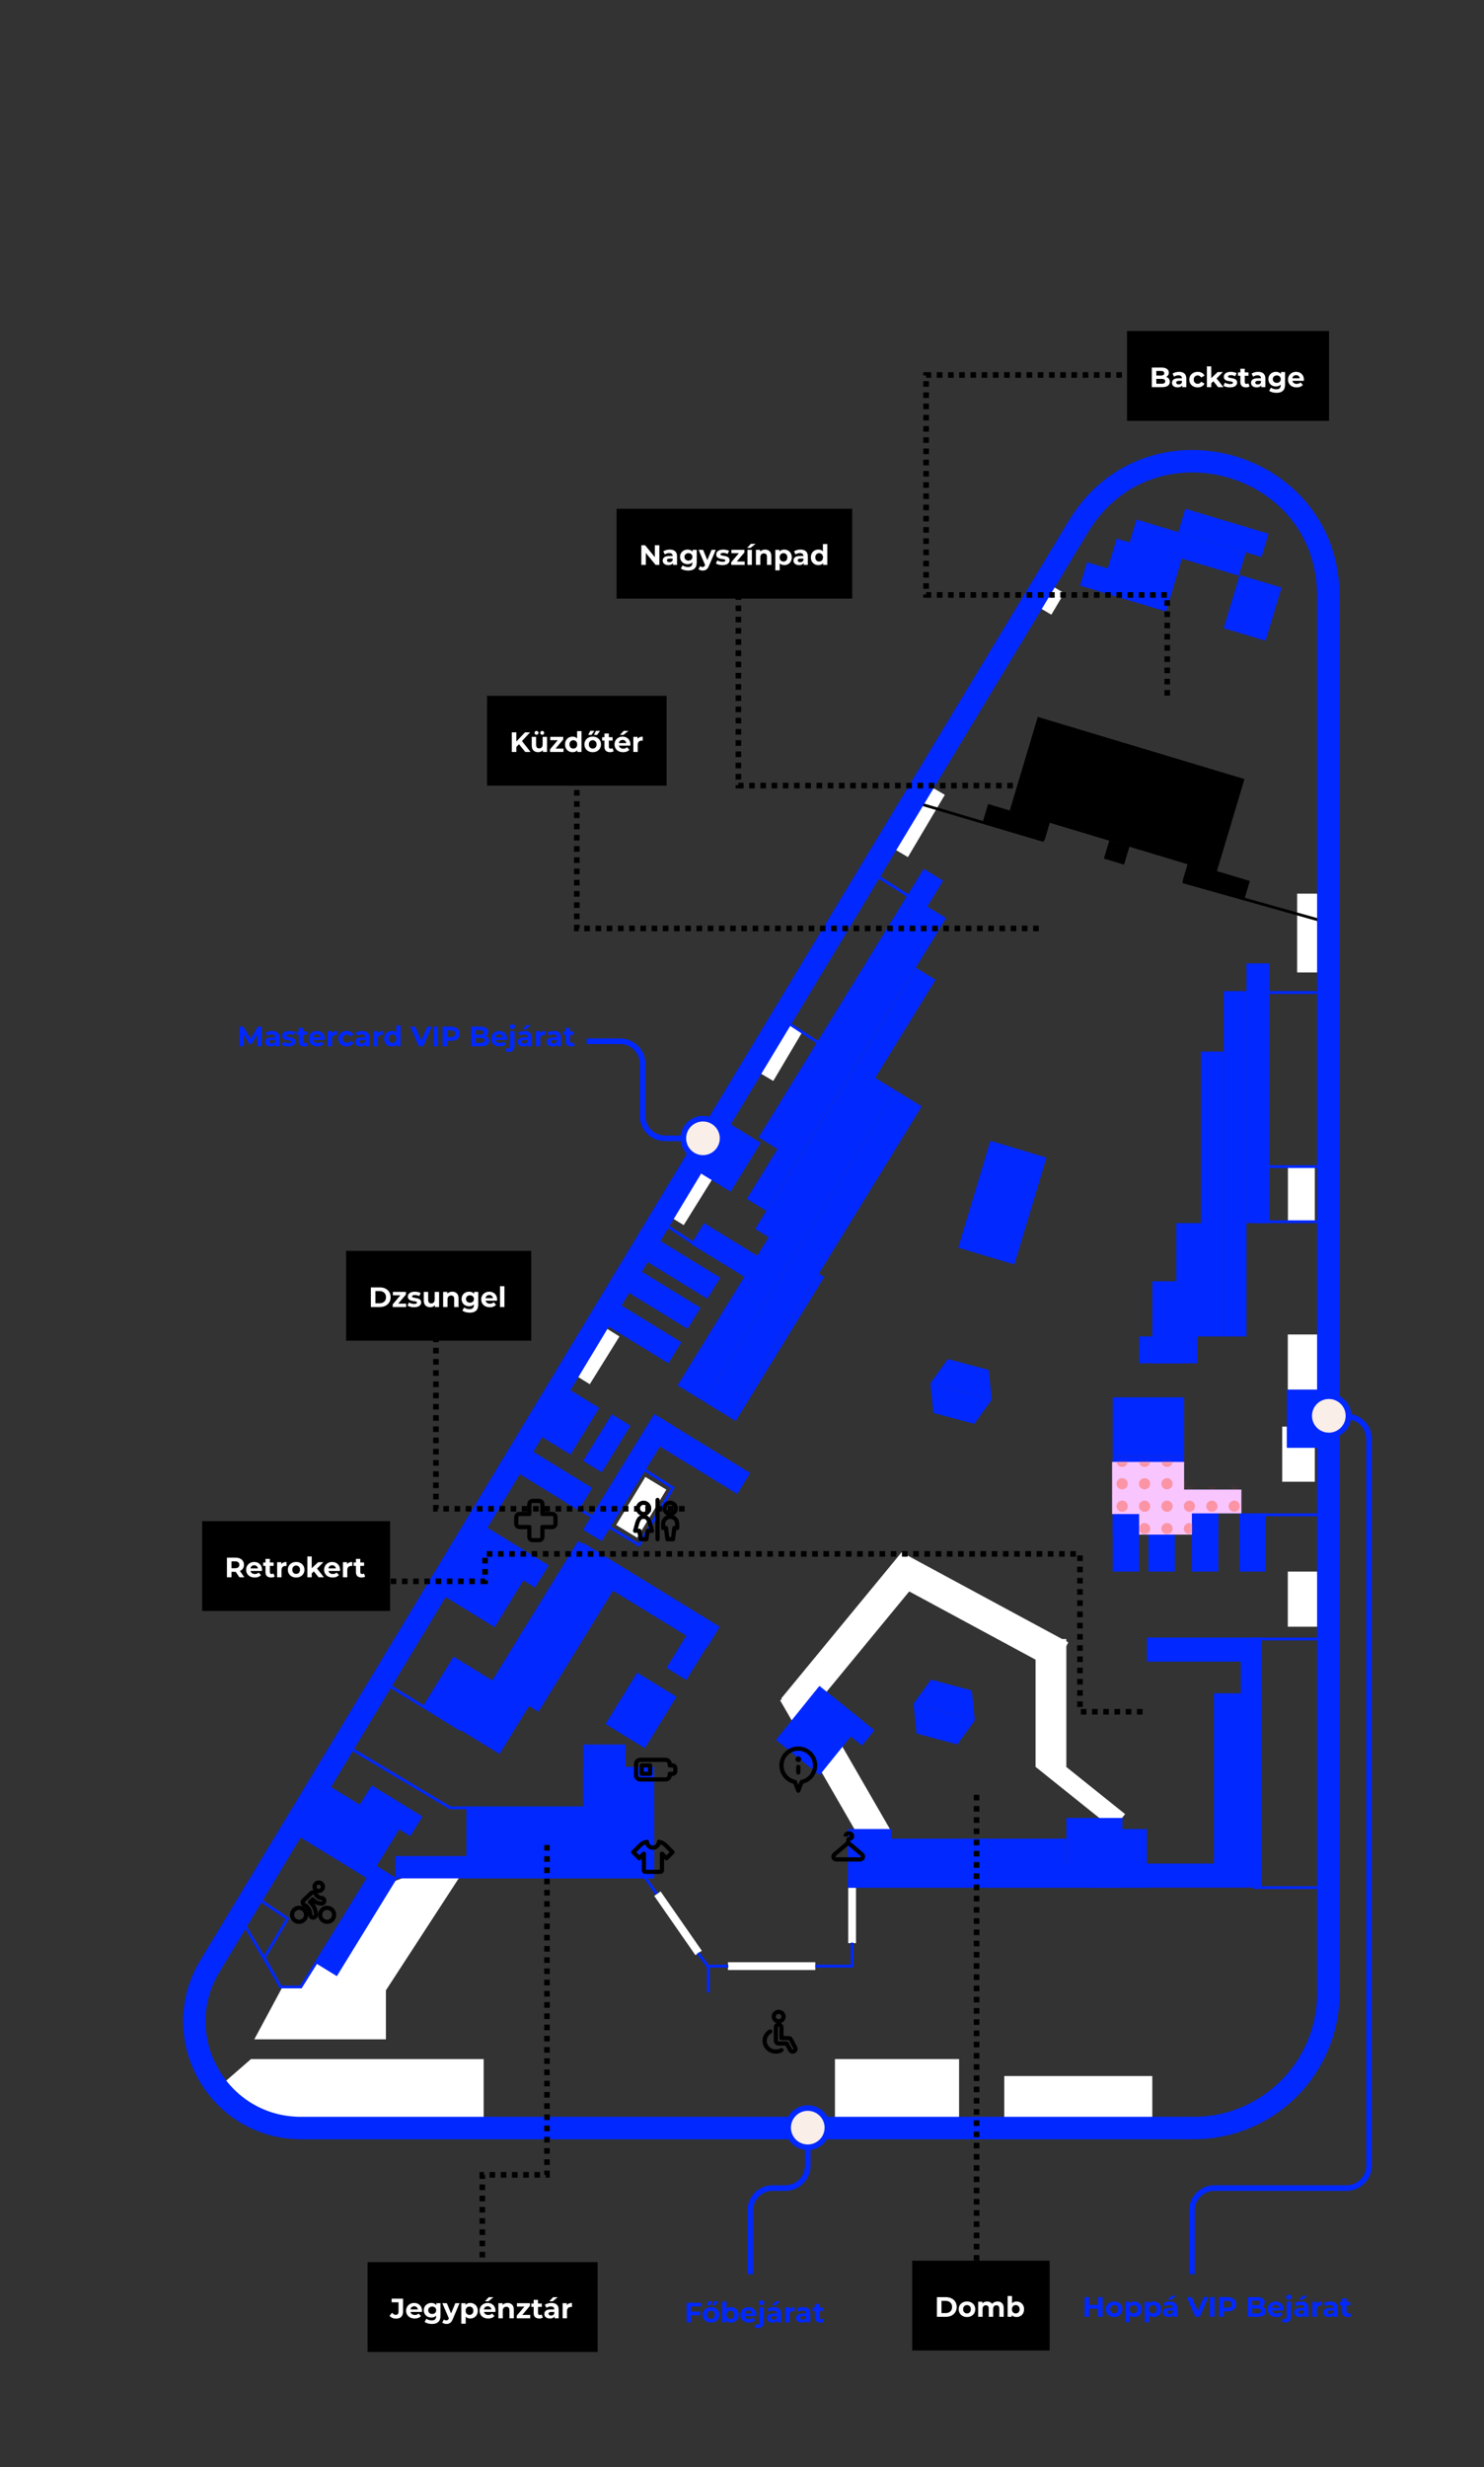 <svg width="529" height="879" viewBox="0 0 529 879" fill="none" xmlns="http://www.w3.org/2000/svg">
<rect x="0" y="0" width="529" height="879" fill="#333333" stroke="none"/>
<rect x="297.636" y="733.643" width="44.243" height="24.577" fill="white"/>
<rect x="259.502" y="699.136" width="31.131" height="2.78" fill="white"/>
<rect width="20.038" height="7.283" transform="matrix(0.528 -0.849 0.85 0.527 204.049 489.356)" fill="white"/>
<rect width="20.038" height="7.283" transform="matrix(0.528 -0.849 0.85 0.527 237.53 432.678)" fill="white"/>
<rect width="20.038" height="7.283" transform="matrix(0.51 -0.86 0.86 0.51 269.388 381.431)" fill="white"/>
<rect width="25.8" height="7.283" transform="matrix(0.51 -0.86 0.86 0.51 317.38 301.677)" fill="white"/>
<rect width="8.942" height="7.283" transform="matrix(0.51 -0.86 0.86 0.51 368.508 215.305)" fill="white"/>
<rect x="462.396" y="346.481" width="28.079" height="8.291" transform="rotate(-90 462.396 346.481)" fill="white"/>
<rect x="459.103" y="435.299" width="19.644" height="9.586" transform="rotate(-90 459.103 435.299)" fill="white"/>
<rect x="459.067" y="495.118" width="19.644" height="11.621" transform="rotate(-90 459.067 495.118)" fill="white"/>
<rect x="457.068" y="527.944" width="19.644" height="11.621" transform="rotate(-90 457.068 527.944)" fill="white"/>
<rect x="459.067" y="579.602" width="19.644" height="11.621" transform="rotate(-90 459.067 579.602)" fill="white"/>
<rect x="302.356" y="692.336" width="19.781" height="2.781" transform="rotate(-90 302.356 692.336)" fill="white"/>
<rect width="59.888" height="10.967" transform="matrix(-0.5 -0.866 0.866 -0.5 308.02 657.672)" fill="white"/>
<rect width="67.475" height="10.967" transform="matrix(-0.636 0.772 -0.772 -0.636 329.836 560.073)" fill="white"/>
<rect width="67.481" height="10.966" transform="matrix(-0.88 -0.475 0.475 -0.88 375.607 594.823)" fill="white"/>
<rect x="369.146" y="629.526" width="45.544" height="10.968" transform="rotate(-90 369.146 629.526)" fill="white"/>
<rect width="35.434" height="6.829" transform="matrix(-0.78 -0.625 0.625 -0.78 396.799 651.684)" fill="white"/>
<rect width="25.719" height="2.78" transform="matrix(-0.571 -0.821 0.821 -0.571 247.89 696.621)" fill="white"/>
<path d="M89.463 733.643H172.413V758.219H95.193L77.05 744.463L89.463 733.643Z" fill="white"/>
<path d="M90.653 726.605L100.664 708.003H107.53L114.395 697.435L123.834 693.145L137.564 671.411L145.859 668.265H164.166L137.564 709.16V726.605H90.653Z" fill="white"/>
<rect x="357.991" y="739.689" width="52.769" height="18.53" fill="white"/>
<rect width="8.75" height="20.033" transform="matrix(0.855 0.519 -0.519 0.855 230.05 526.22)" fill="white"/>
<rect width="76.913" height="34.899" transform="matrix(0.958 0.288 -0.287 0.958 369.937 255.429)" fill="black"/>
<rect width="22.983" height="6.705" transform="matrix(0.958 0.287 -0.287 0.958 352.23 286.466)" fill="black"/>
<rect width="22.983" height="6.705" transform="matrix(0.958 0.287 -0.288 0.958 423.518 307.294)" fill="black"/>
<rect width="7.495" height="6.705" transform="matrix(0.958 0.287 -0.288 0.958 395.439 299.493)" fill="black"/>
<path d="M328.209 286.466C345.254 291.52 358.799 295.537 372.115 299.486M469.711 327.696L421.604 314.161" stroke="black"/>
<path d="M252.486 701.031V709.868" stroke="#0128FF"/>
<path d="M92.022 676.524L102.506 683.597L94.198 697.558L100.002 707.955H107.244L131.198 669.754" stroke="#0128FF"/>
<path d="M83.727 680L97.579 703.575" stroke="#0128FF"/>
<path d="M425.501 758.219L107.321 758.219C77.74 758.219 59.502 725.908 74.788 700.582L384.406 187.611C409.528 145.989 473.501 163.798 473.501 212.415V710.219C473.501 736.728 452.01 758.219 425.501 758.219Z" stroke="#0128FF" stroke-width="8"/>
<rect x="444.318" y="343.254" width="8.121" height="92.532" fill="#0128FF"/>
<rect width="15.59" height="19.794" transform="matrix(0.958 0.287 -0.288 0.958 441.89 204.865)" fill="#0128FF"/>
<rect width="20.877" height="39.751" transform="matrix(0.958 0.287 -0.288 0.958 353.031 406.463)" fill="#0128FF"/>
<rect width="24.3" height="19.794" transform="matrix(0.958 0.287 -0.288 0.958 398.063 191.894)" fill="#0128FF"/>
<rect width="32.012" height="8.684" transform="matrix(0.958 0.287 -0.288 0.958 387.482 200.319)" fill="#0128FF"/>
<rect width="40.686" height="8.684" transform="matrix(0.958 0.287 -0.288 0.958 405.115 185.119)" fill="#0128FF"/>
<rect width="30.971" height="8.684" transform="matrix(0.958 0.287 -0.288 0.958 422.515 181.274)" fill="#0128FF"/>
<rect x="436.197" y="353.123" width="8.121" height="123.052" fill="#0128FF"/>
<rect x="428.076" y="374.668" width="8.121" height="101.508" fill="#0128FF"/>
<rect width="8.121" height="112.33" transform="matrix(0.852 0.523 -0.524 0.852 329.267 309.557)" fill="#0128FF"/>
<rect width="8.121" height="122.396" transform="matrix(0.852 0.523 -0.524 0.852 330.354 322.873)" fill="#0128FF"/>
<rect width="8.248" height="109.265" transform="matrix(0.852 0.523 -0.524 0.852 326.454 344.777)" fill="#0128FF"/>
<rect width="11.029" height="130.219" transform="matrix(0.852 0.523 -0.524 0.852 309.765 382.662)" fill="#0128FF"/>
<rect width="32.391" height="8.8" transform="matrix(0.852 0.523 -0.524 0.852 222.104 449.017)" fill="#0128FF"/>
<rect width="32.391" height="8.8" transform="matrix(0.852 0.523 -0.524 0.852 229.149 438.31)" fill="#0128FF"/>
<rect width="32.391" height="8.8" transform="matrix(0.852 0.523 -0.524 0.852 250.987 435.786)" fill="#0128FF"/>
<rect width="38.185" height="8.8" transform="matrix(0.852 0.523 -0.524 0.852 234.884 504.843)" fill="#0128FF"/>
<rect width="16.526" height="20.468" transform="matrix(0.852 0.523 -0.524 0.852 257.096 398.527)" fill="#0128FF"/>
<rect width="32.391" height="8.8" transform="matrix(0.852 0.523 -0.524 0.852 215.266 461.293)" fill="#0128FF"/>
<rect width="19.559" height="19.514" transform="matrix(0.852 0.523 -0.524 0.852 196.943 491.411)" fill="#0128FF"/>
<rect width="7.809" height="19.514" transform="matrix(0.852 0.523 -0.524 0.852 218.093 503.869)" fill="#0128FF"/>
<rect width="7.809" height="48.373" transform="matrix(0.852 0.523 -0.524 0.852 233.2 503.811)" fill="#0128FF"/>
<rect width="9.294" height="40.879" transform="matrix(0.852 0.523 -0.524 0.852 133.581 664.412)" fill="#0128FF"/>
<rect width="30.69" height="9.299" transform="matrix(0.852 0.523 -0.524 0.852 184.949 514.106)" fill="#0128FF"/>
<rect width="32.166" height="20.999" transform="matrix(0.852 0.523 -0.524 0.852 161.659 590.241)" fill="#0128FF"/>
<rect width="32.166" height="20.999" transform="matrix(0.852 0.523 -0.524 0.852 114.958 634.849)" fill="#0128FF"/>
<rect width="21.222" height="8.256" transform="matrix(0.852 0.523 -0.524 0.852 132.492 636.105)" fill="#0128FF"/>
<rect width="19.877" height="59.254" transform="matrix(0.852 0.523 -0.524 0.852 206.062 549.036)" fill="#0128FF"/>
<rect width="57.152" height="8.955" transform="matrix(0.852 0.523 -0.524 0.852 207.877 549.724)" fill="#0128FF"/>
<rect width="8.299" height="21.505" transform="matrix(0.852 0.523 -0.524 0.852 248.848 575.933)" fill="#0128FF"/>
<rect width="16.45" height="21.505" transform="matrix(0.852 0.523 -0.524 0.852 227.125 595.942)" fill="#0128FF"/>
<rect width="20.027" height="24.718" transform="matrix(0.778 0.628 -0.628 0.778 292.1 600.679)" fill="#0128FF"/>
<rect width="20.027" height="7.037" transform="matrix(0.778 0.628 -0.628 0.778 296.116 603.893)" fill="#0128FF"/>
<rect width="30.69" height="9.299" transform="matrix(0.852 0.523 -0.524 0.852 169.438 541.664)" fill="#0128FF"/>
<rect width="27.685" height="19.865" transform="matrix(0.852 0.523 -0.524 0.852 163.137 548.351)" fill="#0128FF"/>
<rect x="166.237" y="643.609" width="66.963" height="25.648" fill="#0128FF"/>
<rect x="207.877" y="629.526" width="25.324" height="39.73" fill="#0128FF"/>
<rect x="207.877" y="621.557" width="15.122" height="39.73" fill="#0128FF"/>
<rect x="140.914" y="661.31" width="66.963" height="7.946" fill="#0128FF"/>
<rect width="11.029" height="130.219" transform="matrix(0.852 0.523 -0.524 0.852 319.162 388.435)" fill="#0128FF"/>
<rect width="2.204" height="60.275" transform="matrix(0.852 0.523 -0.524 0.852 291.941 453.8)" fill="#0128FF"/>
<path d="M310.935 311.031L326.148 320.727" stroke="#0128FF"/>
<path d="M293.058 372.442L277.466 362.175" stroke="#0128FF"/>
<path d="M250.987 445.51L235.395 435.243" stroke="#0128FF"/>
<rect x="419.309" y="435.786" width="8.767" height="40.389" fill="#0128FF"/>
<rect x="410.761" y="456.515" width="16.034" height="29.23" fill="#0128FF"/>
<rect x="396.652" y="497.859" width="25.441" height="20.884" fill="#0128FF"/>
<rect x="302.243" y="651.672" width="15.479" height="20.884" fill="#0128FF"/>
<rect x="380.113" y="647.74" width="19.994" height="24.816" fill="#0128FF"/>
<rect x="388.85" y="651.672" width="19.994" height="20.884" fill="#0128FF"/>
<rect x="317.722" y="655.086" width="62.39" height="17.471" fill="#0128FF"/>
<rect x="432.715" y="603.311" width="17.089" height="63.077" fill="#0128FF"/>
<rect x="396.652" y="518.743" width="25.441" height="28.036" fill="#0128FF"/>
<rect x="408.844" y="530.731" width="25.441" height="16.048" fill="#0128FF"/>
<rect x="416.859" y="530.731" width="25.441" height="8.484" fill="#0128FF"/>
<rect x="396.652" y="536.944" width="9.408" height="23.015" fill="#0128FF"/>
<rect x="409.37" y="536.944" width="9.408" height="23.015" fill="#0128FF"/>
<rect x="424.877" y="536.944" width="9.408" height="23.015" fill="#0128FF"/>
<rect x="441.788" y="539.215" width="9.408" height="20.744" fill="#0128FF"/>
<rect x="442.3" y="589.837" width="7.504" height="20.744" fill="#0128FF"/>
<rect x="458.704" y="495.118" width="16.564" height="20.744" fill="#0128FF"/>
<rect x="406.06" y="476.175" width="16.034" height="9.569" fill="#0128FF"/>
<rect x="408.844" y="583.451" width="40.961" height="8.581" fill="#0128FF"/>
<rect x="302.243" y="663.974" width="147.562" height="8.581" fill="#0128FF"/>
<path d="M446.722 415.656H470.687" stroke="#0128FF"/>
<path d="M446.722 539.731H470.687" stroke="#0128FF"/>
<path d="M446.722 583.982H470.687" stroke="#0128FF"/>
<path d="M446.722 672.555H470.687" stroke="#0128FF"/>
<path d="M446.722 353.617H470.687" stroke="#0128FF"/>
<path d="M446.722 435.299H470.687" stroke="#0128FF"/>
<path d="M201.736 534.809L227.803 550.484L239.863 530.132L227.803 522.413M136.033 598.914L164.318 616.322" stroke="#0128FF"/>
<path d="M122.733 621.641L160.459 644.127H166.784" stroke="#0128FF"/>
<path d="M228.75 667.201L234.102 674.795M248.862 695.815L252.235 700.527H259.638M290.659 700.527H303.747V692.159" stroke="#0128FF"/>
<path d="M331.657 492.842L353.509 498.696L347.29 507.325L332.727 503.424L331.657 492.842Z" fill="#0128FF"/>
<path d="M353.506 498.695L331.654 492.841L337.873 484.211L352.436 488.113L353.506 498.695Z" fill="#0128FF"/>
<path d="M325.637 607.063L347.489 612.917L341.27 621.547L326.708 617.646L325.637 607.063Z" fill="#0128FF"/>
<path d="M347.487 612.917L325.635 607.062L331.854 598.433L346.416 602.334L347.487 612.917Z" fill="#0128FF"/>
<rect x="401.753" y="117.946" width="72" height="32" fill="black"/>
<path d="M415.723 134.306C416.123 134.433 416.436 134.646 416.663 134.946C416.89 135.24 417.003 135.603 417.003 136.036C417.003 136.65 416.763 137.123 416.283 137.456C415.81 137.783 415.116 137.946 414.203 137.946H410.583V130.946H414.003C414.856 130.946 415.51 131.11 415.963 131.436C416.423 131.763 416.653 132.206 416.653 132.766C416.653 133.106 416.57 133.41 416.403 133.676C416.243 133.943 416.016 134.153 415.723 134.306ZM412.193 132.166V133.816H413.803C414.203 133.816 414.506 133.746 414.713 133.606C414.92 133.466 415.023 133.26 415.023 132.986C415.023 132.713 414.92 132.51 414.713 132.376C414.506 132.236 414.203 132.166 413.803 132.166H412.193ZM414.083 136.726C414.51 136.726 414.83 136.656 415.043 136.516C415.263 136.376 415.373 136.16 415.373 135.866C415.373 135.286 414.943 134.996 414.083 134.996H412.193V136.726H414.083ZM420.29 132.486C421.123 132.486 421.763 132.686 422.21 133.086C422.656 133.48 422.88 134.076 422.88 134.876V137.946H421.42V137.276C421.126 137.776 420.58 138.026 419.78 138.026C419.366 138.026 419.006 137.956 418.7 137.816C418.4 137.676 418.17 137.483 418.01 137.236C417.85 136.99 417.77 136.71 417.77 136.396C417.77 135.896 417.956 135.503 418.33 135.216C418.71 134.93 419.293 134.786 420.08 134.786H421.32C421.32 134.446 421.216 134.186 421.01 134.006C420.803 133.82 420.493 133.726 420.08 133.726C419.793 133.726 419.51 133.773 419.23 133.866C418.956 133.953 418.723 134.073 418.53 134.226L417.97 133.136C418.263 132.93 418.613 132.77 419.02 132.656C419.433 132.543 419.856 132.486 420.29 132.486ZM420.17 136.976C420.436 136.976 420.673 136.916 420.88 136.796C421.086 136.67 421.233 136.486 421.32 136.246V135.696H420.25C419.61 135.696 419.29 135.906 419.29 136.326C419.29 136.526 419.366 136.686 419.52 136.806C419.68 136.92 419.896 136.976 420.17 136.976ZM426.95 138.026C426.377 138.026 425.86 137.91 425.4 137.676C424.947 137.436 424.59 137.106 424.33 136.686C424.077 136.266 423.95 135.79 423.95 135.256C423.95 134.723 424.077 134.246 424.33 133.826C424.59 133.406 424.947 133.08 425.4 132.846C425.86 132.606 426.377 132.486 426.95 132.486C427.517 132.486 428.01 132.606 428.43 132.846C428.857 133.08 429.167 133.416 429.36 133.856L428.15 134.506C427.87 134.013 427.467 133.766 426.94 133.766C426.533 133.766 426.197 133.9 425.93 134.166C425.663 134.433 425.53 134.796 425.53 135.256C425.53 135.716 425.663 136.08 425.93 136.346C426.197 136.613 426.533 136.746 426.94 136.746C427.473 136.746 427.877 136.5 428.15 136.006L429.36 136.666C429.167 137.093 428.857 137.426 428.43 137.666C428.01 137.906 427.517 138.026 426.95 138.026ZM432.529 135.836L431.779 136.576V137.946H430.219V130.526H431.779V134.726L434.059 132.566H435.919L433.679 134.846L436.119 137.946H434.229L432.529 135.836ZM438.455 138.026C438.008 138.026 437.572 137.973 437.145 137.866C436.718 137.753 436.378 137.613 436.125 137.446L436.645 136.326C436.885 136.48 437.175 136.606 437.515 136.706C437.855 136.8 438.188 136.846 438.515 136.846C439.175 136.846 439.505 136.683 439.505 136.356C439.505 136.203 439.415 136.093 439.235 136.026C439.055 135.96 438.778 135.903 438.405 135.856C437.965 135.79 437.602 135.713 437.315 135.626C437.028 135.54 436.778 135.386 436.565 135.166C436.358 134.946 436.255 134.633 436.255 134.226C436.255 133.886 436.352 133.586 436.545 133.326C436.745 133.06 437.032 132.853 437.405 132.706C437.785 132.56 438.232 132.486 438.745 132.486C439.125 132.486 439.502 132.53 439.875 132.616C440.255 132.696 440.568 132.81 440.815 132.956L440.295 134.066C439.822 133.8 439.305 133.666 438.745 133.666C438.412 133.666 438.162 133.713 437.995 133.806C437.828 133.9 437.745 134.02 437.745 134.166C437.745 134.333 437.835 134.45 438.015 134.516C438.195 134.583 438.482 134.646 438.875 134.706C439.315 134.78 439.675 134.86 439.955 134.946C440.235 135.026 440.478 135.176 440.685 135.396C440.892 135.616 440.995 135.923 440.995 136.316C440.995 136.65 440.895 136.946 440.695 137.206C440.495 137.466 440.202 137.67 439.815 137.816C439.435 137.956 438.982 138.026 438.455 138.026ZM445.428 137.686C445.274 137.8 445.084 137.886 444.858 137.946C444.638 138 444.404 138.026 444.158 138.026C443.518 138.026 443.021 137.863 442.668 137.536C442.321 137.21 442.148 136.73 442.148 136.096V133.886H441.318V132.686H442.148V131.376H443.708V132.686H445.048V133.886H443.708V136.076C443.708 136.303 443.764 136.48 443.878 136.606C443.998 136.726 444.164 136.786 444.378 136.786C444.624 136.786 444.834 136.72 445.008 136.586L445.428 137.686ZM448.473 132.486C449.307 132.486 449.947 132.686 450.393 133.086C450.84 133.48 451.063 134.076 451.063 134.876V137.946H449.603V137.276C449.31 137.776 448.763 138.026 447.963 138.026C447.55 138.026 447.19 137.956 446.883 137.816C446.583 137.676 446.353 137.483 446.193 137.236C446.033 136.99 445.953 136.71 445.953 136.396C445.953 135.896 446.14 135.503 446.513 135.216C446.893 134.93 447.477 134.786 448.263 134.786H449.503C449.503 134.446 449.4 134.186 449.193 134.006C448.987 133.82 448.677 133.726 448.263 133.726C447.977 133.726 447.693 133.773 447.413 133.866C447.14 133.953 446.907 134.073 446.713 134.226L446.153 133.136C446.447 132.93 446.797 132.77 447.203 132.656C447.617 132.543 448.04 132.486 448.473 132.486ZM448.353 136.976C448.62 136.976 448.857 136.916 449.063 136.796C449.27 136.67 449.417 136.486 449.503 136.246V135.696H448.433C447.793 135.696 447.473 135.906 447.473 136.326C447.473 136.526 447.55 136.686 447.703 136.806C447.863 136.92 448.08 136.976 448.353 136.976ZM458.084 132.566V137.046C458.084 138.033 457.827 138.766 457.314 139.246C456.8 139.726 456.05 139.966 455.064 139.966C454.544 139.966 454.05 139.903 453.584 139.776C453.117 139.65 452.73 139.466 452.424 139.226L453.044 138.106C453.27 138.293 453.557 138.44 453.904 138.546C454.25 138.66 454.597 138.716 454.944 138.716C455.484 138.716 455.88 138.593 456.134 138.346C456.394 138.106 456.524 137.74 456.524 137.246V137.016C456.117 137.463 455.55 137.686 454.824 137.686C454.33 137.686 453.877 137.58 453.464 137.366C453.057 137.146 452.734 136.84 452.494 136.446C452.254 136.053 452.134 135.6 452.134 135.086C452.134 134.573 452.254 134.12 452.494 133.726C452.734 133.333 453.057 133.03 453.464 132.816C453.877 132.596 454.33 132.486 454.824 132.486C455.604 132.486 456.197 132.743 456.604 133.256V132.566H458.084ZM455.134 136.406C455.547 136.406 455.884 136.286 456.144 136.046C456.41 135.8 456.544 135.48 456.544 135.086C456.544 134.693 456.41 134.376 456.144 134.136C455.884 133.89 455.547 133.766 455.134 133.766C454.72 133.766 454.38 133.89 454.114 134.136C453.847 134.376 453.714 134.693 453.714 135.086C453.714 135.48 453.847 135.8 454.114 136.046C454.38 136.286 454.72 136.406 455.134 136.406ZM464.806 135.276C464.806 135.296 464.796 135.436 464.776 135.696H460.706C460.779 136.03 460.952 136.293 461.226 136.486C461.499 136.68 461.839 136.776 462.246 136.776C462.526 136.776 462.772 136.736 462.986 136.656C463.206 136.57 463.409 136.436 463.596 136.256L464.426 137.156C463.919 137.736 463.179 138.026 462.206 138.026C461.599 138.026 461.062 137.91 460.596 137.676C460.129 137.436 459.769 137.106 459.516 136.686C459.262 136.266 459.136 135.79 459.136 135.256C459.136 134.73 459.259 134.256 459.506 133.836C459.759 133.41 460.102 133.08 460.536 132.846C460.976 132.606 461.466 132.486 462.006 132.486C462.532 132.486 463.009 132.6 463.436 132.826C463.862 133.053 464.196 133.38 464.436 133.806C464.682 134.226 464.806 134.716 464.806 135.276ZM462.016 133.666C461.662 133.666 461.366 133.766 461.126 133.966C460.886 134.166 460.739 134.44 460.686 134.786H463.336C463.282 134.446 463.136 134.176 462.896 133.976C462.656 133.77 462.362 133.666 462.016 133.666Z" fill="white"/>
<path d="M416.08 247.857V211.979H330.136L330.136 133.604H408.565" stroke="black" stroke-width="2" stroke-dasharray="2 2"/>
<rect width="84" height="32" transform="translate(219.787 181.274)" fill="black"/>
<path d="M235.037 194.274V201.274H233.707L230.217 197.024V201.274H228.617V194.274H229.957L233.437 198.524V194.274H235.037ZM238.753 195.814C239.587 195.814 240.227 196.014 240.673 196.414C241.12 196.807 241.343 197.404 241.343 198.204V201.274H239.883V200.604C239.59 201.104 239.043 201.354 238.243 201.354C237.83 201.354 237.47 201.284 237.163 201.144C236.863 201.004 236.633 200.811 236.473 200.564C236.313 200.317 236.233 200.037 236.233 199.724C236.233 199.224 236.42 198.831 236.793 198.544C237.173 198.257 237.757 198.114 238.543 198.114H239.783C239.783 197.774 239.68 197.514 239.473 197.334C239.267 197.147 238.957 197.054 238.543 197.054C238.257 197.054 237.973 197.101 237.693 197.194C237.42 197.281 237.187 197.401 236.993 197.554L236.433 196.464C236.727 196.257 237.077 196.097 237.483 195.984C237.897 195.871 238.32 195.814 238.753 195.814ZM238.633 200.304C238.9 200.304 239.137 200.244 239.343 200.124C239.55 199.997 239.697 199.814 239.783 199.574V199.024H238.713C238.073 199.024 237.753 199.234 237.753 199.654C237.753 199.854 237.83 200.014 237.983 200.134C238.143 200.247 238.36 200.304 238.633 200.304ZM248.364 195.894V200.374C248.364 201.361 248.107 202.094 247.594 202.574C247.08 203.054 246.33 203.294 245.344 203.294C244.824 203.294 244.33 203.231 243.864 203.104C243.397 202.977 243.01 202.794 242.704 202.554L243.324 201.434C243.55 201.621 243.837 201.767 244.184 201.874C244.53 201.987 244.877 202.044 245.224 202.044C245.764 202.044 246.16 201.921 246.414 201.674C246.674 201.434 246.804 201.067 246.804 200.574V200.344C246.397 200.791 245.83 201.014 245.104 201.014C244.61 201.014 244.157 200.907 243.744 200.694C243.337 200.474 243.014 200.167 242.774 199.774C242.534 199.381 242.414 198.927 242.414 198.414C242.414 197.901 242.534 197.447 242.774 197.054C243.014 196.661 243.337 196.357 243.744 196.144C244.157 195.924 244.61 195.814 245.104 195.814C245.884 195.814 246.477 196.071 246.884 196.584V195.894H248.364ZM245.414 199.734C245.827 199.734 246.164 199.614 246.424 199.374C246.69 199.127 246.824 198.807 246.824 198.414C246.824 198.021 246.69 197.704 246.424 197.464C246.164 197.217 245.827 197.094 245.414 197.094C245 197.094 244.66 197.217 244.394 197.464C244.127 197.704 243.994 198.021 243.994 198.414C243.994 198.807 244.127 199.127 244.394 199.374C244.66 199.614 245 199.734 245.414 199.734ZM255.156 195.894L252.726 201.604C252.479 202.224 252.172 202.661 251.806 202.914C251.446 203.167 251.009 203.294 250.496 203.294C250.216 203.294 249.939 203.251 249.666 203.164C249.392 203.077 249.169 202.957 248.996 202.804L249.566 201.694C249.686 201.801 249.822 201.884 249.976 201.944C250.136 202.004 250.292 202.034 250.446 202.034C250.659 202.034 250.832 201.981 250.966 201.874C251.099 201.774 251.219 201.604 251.326 201.364L251.346 201.314L249.016 195.894H250.626L252.136 199.544L253.656 195.894H255.156ZM257.524 201.354C257.077 201.354 256.641 201.301 256.214 201.194C255.787 201.081 255.447 200.941 255.194 200.774L255.714 199.654C255.954 199.807 256.244 199.934 256.584 200.034C256.924 200.127 257.257 200.174 257.584 200.174C258.244 200.174 258.574 200.011 258.574 199.684C258.574 199.531 258.484 199.421 258.304 199.354C258.124 199.287 257.847 199.231 257.474 199.184C257.034 199.117 256.671 199.041 256.384 198.954C256.097 198.867 255.847 198.714 255.634 198.494C255.427 198.274 255.324 197.961 255.324 197.554C255.324 197.214 255.421 196.914 255.614 196.654C255.814 196.387 256.101 196.181 256.474 196.034C256.854 195.887 257.301 195.814 257.814 195.814C258.194 195.814 258.571 195.857 258.944 195.944C259.324 196.024 259.637 196.137 259.884 196.284L259.364 197.394C258.891 197.127 258.374 196.994 257.814 196.994C257.481 196.994 257.231 197.041 257.064 197.134C256.897 197.227 256.814 197.347 256.814 197.494C256.814 197.661 256.904 197.777 257.084 197.844C257.264 197.911 257.551 197.974 257.944 198.034C258.384 198.107 258.744 198.187 259.024 198.274C259.304 198.354 259.547 198.504 259.754 198.724C259.961 198.944 260.064 199.251 260.064 199.644C260.064 199.977 259.964 200.274 259.764 200.534C259.564 200.794 259.271 200.997 258.884 201.144C258.504 201.284 258.051 201.354 257.524 201.354ZM265.457 200.074V201.274H260.657V200.334L263.397 197.094H260.727V195.894H265.367V196.834L262.627 200.074H265.457ZM266.456 195.894H268.016V201.274H266.456V195.894ZM267.676 193.764H269.356L267.546 195.204H266.326L267.676 193.764ZM272.734 195.814C273.401 195.814 273.937 196.014 274.344 196.414C274.757 196.814 274.964 197.407 274.964 198.194V201.274H273.404V198.434C273.404 198.007 273.311 197.691 273.124 197.484C272.937 197.271 272.667 197.164 272.314 197.164C271.921 197.164 271.607 197.287 271.374 197.534C271.141 197.774 271.024 198.134 271.024 198.614V201.274H269.464V195.894H270.954V196.524C271.161 196.297 271.417 196.124 271.724 196.004C272.031 195.877 272.367 195.814 272.734 195.814ZM279.558 195.814C280.058 195.814 280.512 195.931 280.918 196.164C281.332 196.391 281.655 196.714 281.888 197.134C282.122 197.547 282.238 198.031 282.238 198.584C282.238 199.137 282.122 199.624 281.888 200.044C281.655 200.457 281.332 200.781 280.918 201.014C280.512 201.241 280.058 201.354 279.558 201.354C278.872 201.354 278.332 201.137 277.938 200.704V203.214H276.378V195.894H277.868V196.514C278.255 196.047 278.818 195.814 279.558 195.814ZM279.288 200.074C279.688 200.074 280.015 199.941 280.268 199.674C280.528 199.401 280.658 199.037 280.658 198.584C280.658 198.131 280.528 197.771 280.268 197.504C280.015 197.231 279.688 197.094 279.288 197.094C278.888 197.094 278.558 197.231 278.298 197.504C278.045 197.771 277.918 198.131 277.918 198.584C277.918 199.037 278.045 199.401 278.298 199.674C278.558 199.941 278.888 200.074 279.288 200.074ZM285.365 195.814C286.198 195.814 286.838 196.014 287.285 196.414C287.731 196.807 287.955 197.404 287.955 198.204V201.274H286.495V200.604C286.201 201.104 285.655 201.354 284.855 201.354C284.441 201.354 284.081 201.284 283.775 201.144C283.475 201.004 283.245 200.811 283.085 200.564C282.925 200.317 282.845 200.037 282.845 199.724C282.845 199.224 283.031 198.831 283.405 198.544C283.785 198.257 284.368 198.114 285.155 198.114H286.395C286.395 197.774 286.291 197.514 286.085 197.334C285.878 197.147 285.568 197.054 285.155 197.054C284.868 197.054 284.585 197.101 284.305 197.194C284.031 197.281 283.798 197.401 283.605 197.554L283.045 196.464C283.338 196.257 283.688 196.097 284.095 195.984C284.508 195.871 284.931 195.814 285.365 195.814ZM285.245 200.304C285.511 200.304 285.748 200.244 285.955 200.124C286.161 199.997 286.308 199.814 286.395 199.574V199.024H285.325C284.685 199.024 284.365 199.234 284.365 199.654C284.365 199.854 284.441 200.014 284.595 200.134C284.755 200.247 284.971 200.304 285.245 200.304ZM294.905 193.854V201.274H293.415V200.654C293.028 201.121 292.468 201.354 291.735 201.354C291.228 201.354 290.768 201.241 290.355 201.014C289.948 200.787 289.628 200.464 289.395 200.044C289.162 199.624 289.045 199.137 289.045 198.584C289.045 198.031 289.162 197.544 289.395 197.124C289.628 196.704 289.948 196.381 290.355 196.154C290.768 195.927 291.228 195.814 291.735 195.814C292.422 195.814 292.958 196.031 293.345 196.464V193.854H294.905ZM292.005 200.074C292.398 200.074 292.725 199.941 292.985 199.674C293.245 199.401 293.375 199.037 293.375 198.584C293.375 198.131 293.245 197.771 292.985 197.504C292.725 197.231 292.398 197.094 292.005 197.094C291.605 197.094 291.275 197.231 291.015 197.504C290.755 197.771 290.625 198.131 290.625 198.584C290.625 199.037 290.755 199.401 291.015 199.674C291.275 199.941 291.605 200.074 292.005 200.074Z" fill="white"/>
<path d="M397.057 279.903L263.214 279.903V210.77" stroke="black" stroke-width="2" stroke-dasharray="2 2"/>
<rect width="64" height="32" transform="translate(173.62 247.924)" fill="black"/>
<path d="M185 265.174L184.06 266.154V267.924H182.45V260.924H184.06V264.194L187.16 260.924H188.96L186.06 264.044L189.13 267.924H187.24L185 265.174ZM194.996 262.544V267.924H193.516V267.284C193.31 267.518 193.063 267.698 192.776 267.824C192.49 267.944 192.18 268.004 191.846 268.004C191.14 268.004 190.58 267.801 190.166 267.394C189.753 266.988 189.546 266.384 189.546 265.584V262.544H191.106V265.354C191.106 266.221 191.47 266.654 192.196 266.654C192.57 266.654 192.87 266.534 193.096 266.294C193.323 266.048 193.436 265.684 193.436 265.204V262.544H194.996ZM191.256 261.804C191.056 261.804 190.89 261.741 190.756 261.614C190.623 261.481 190.556 261.314 190.556 261.114C190.556 260.914 190.623 260.751 190.756 260.624C190.89 260.491 191.056 260.424 191.256 260.424C191.456 260.424 191.62 260.491 191.746 260.624C191.88 260.751 191.946 260.914 191.946 261.114C191.946 261.314 191.88 261.481 191.746 261.614C191.62 261.741 191.456 261.804 191.256 261.804ZM193.276 261.804C193.076 261.804 192.91 261.741 192.776 261.614C192.65 261.481 192.586 261.314 192.586 261.114C192.586 260.914 192.65 260.751 192.776 260.624C192.91 260.491 193.076 260.424 193.276 260.424C193.476 260.424 193.643 260.491 193.776 260.624C193.91 260.751 193.976 260.914 193.976 261.114C193.976 261.314 193.91 261.481 193.776 261.614C193.643 261.741 193.476 261.804 193.276 261.804ZM200.872 266.724V267.924H196.072V266.984L198.812 263.744H196.142V262.544H200.782V263.484L198.042 266.724H200.872ZM207.283 260.504V267.924H205.793V267.304C205.406 267.771 204.846 268.004 204.113 268.004C203.606 268.004 203.146 267.891 202.733 267.664C202.326 267.438 202.006 267.114 201.773 266.694C201.54 266.274 201.423 265.788 201.423 265.234C201.423 264.681 201.54 264.194 201.773 263.774C202.006 263.354 202.326 263.031 202.733 262.804C203.146 262.578 203.606 262.464 204.113 262.464C204.8 262.464 205.336 262.681 205.723 263.114V260.504H207.283ZM204.383 266.724C204.776 266.724 205.103 266.591 205.363 266.324C205.623 266.051 205.753 265.688 205.753 265.234C205.753 264.781 205.623 264.421 205.363 264.154C205.103 263.881 204.776 263.744 204.383 263.744C203.983 263.744 203.653 263.881 203.393 264.154C203.133 264.421 203.003 264.781 203.003 265.234C203.003 265.688 203.133 266.051 203.393 266.324C203.653 266.591 203.983 266.724 204.383 266.724ZM211.287 268.004C210.72 268.004 210.21 267.888 209.757 267.654C209.31 267.414 208.96 267.084 208.707 266.664C208.454 266.244 208.327 265.768 208.327 265.234C208.327 264.701 208.454 264.224 208.707 263.804C208.96 263.384 209.31 263.058 209.757 262.824C210.21 262.584 210.72 262.464 211.287 262.464C211.854 262.464 212.36 262.584 212.807 262.824C213.254 263.058 213.604 263.384 213.857 263.804C214.11 264.224 214.237 264.701 214.237 265.234C214.237 265.768 214.11 266.244 213.857 266.664C213.604 267.084 213.254 267.414 212.807 267.654C212.36 267.888 211.854 268.004 211.287 268.004ZM211.287 266.724C211.687 266.724 212.014 266.591 212.267 266.324C212.527 266.051 212.657 265.688 212.657 265.234C212.657 264.781 212.527 264.421 212.267 264.154C212.014 263.881 211.687 263.744 211.287 263.744C210.887 263.744 210.557 263.881 210.297 264.154C210.037 264.421 209.907 264.781 209.907 265.234C209.907 265.688 210.037 266.051 210.297 266.324C210.557 266.591 210.887 266.724 211.287 266.724ZM210.407 260.414H211.867L210.827 261.854H209.687L210.407 260.414ZM212.427 260.414H213.887L212.847 261.854H211.707L212.427 260.414ZM218.75 267.664C218.596 267.778 218.406 267.864 218.18 267.924C217.96 267.978 217.726 268.004 217.48 268.004C216.84 268.004 216.343 267.841 215.99 267.514C215.643 267.188 215.47 266.708 215.47 266.074V263.864H214.64V262.664H215.47V261.354H217.03V262.664H218.37V263.864H217.03V266.054C217.03 266.281 217.086 266.458 217.2 266.584C217.32 266.704 217.486 266.764 217.7 266.764C217.946 266.764 218.156 266.698 218.33 266.564L218.75 267.664ZM224.729 265.254C224.729 265.274 224.719 265.414 224.699 265.674H220.629C220.703 266.008 220.876 266.271 221.149 266.464C221.423 266.658 221.763 266.754 222.169 266.754C222.449 266.754 222.696 266.714 222.909 266.634C223.129 266.548 223.333 266.414 223.519 266.234L224.349 267.134C223.843 267.714 223.103 268.004 222.129 268.004C221.523 268.004 220.986 267.888 220.519 267.654C220.053 267.414 219.693 267.084 219.439 266.664C219.186 266.244 219.059 265.768 219.059 265.234C219.059 264.708 219.183 264.234 219.429 263.814C219.683 263.388 220.026 263.058 220.459 262.824C220.899 262.584 221.389 262.464 221.929 262.464C222.456 262.464 222.933 262.578 223.359 262.804C223.786 263.031 224.119 263.358 224.359 263.784C224.606 264.204 224.729 264.694 224.729 265.254ZM221.939 263.644C221.586 263.644 221.289 263.744 221.049 263.944C220.809 264.144 220.663 264.418 220.609 264.764H223.259C223.206 264.424 223.059 264.154 222.819 263.954C222.579 263.748 222.286 263.644 221.939 263.644ZM222.339 260.414H224.019L222.209 261.854H220.989L222.339 260.414ZM227.258 263.254C227.445 262.994 227.695 262.798 228.008 262.664C228.328 262.531 228.695 262.464 229.108 262.464V263.904C228.935 263.891 228.818 263.884 228.758 263.884C228.311 263.884 227.961 264.011 227.708 264.264C227.455 264.511 227.328 264.884 227.328 265.384V267.924H225.768V262.544H227.258V263.254Z" fill="white"/>
<path d="M370.281 330.801L205.604 330.801L205.604 279.553" stroke="black" stroke-width="2" stroke-dasharray="2 2"/>
<rect width="66" height="32" transform="translate(123.373 445.686)" fill="black"/>
<path d="M132.203 458.686H135.383C136.143 458.686 136.813 458.833 137.393 459.126C137.98 459.413 138.433 459.82 138.753 460.346C139.08 460.873 139.243 461.486 139.243 462.186C139.243 462.886 139.08 463.5 138.753 464.026C138.433 464.553 137.98 464.963 137.393 465.256C136.813 465.543 136.143 465.686 135.383 465.686H132.203V458.686ZM135.303 464.356C136.003 464.356 136.56 464.163 136.973 463.776C137.393 463.383 137.603 462.853 137.603 462.186C137.603 461.52 137.393 460.993 136.973 460.606C136.56 460.213 136.003 460.016 135.303 460.016H133.823V464.356H135.303ZM144.785 464.486V465.686H139.985V464.746L142.725 461.506H140.055V460.306H144.695V461.246L141.955 464.486H144.785ZM147.594 465.766C147.148 465.766 146.711 465.713 146.284 465.606C145.858 465.493 145.518 465.353 145.264 465.186L145.784 464.066C146.024 464.22 146.314 464.346 146.654 464.446C146.994 464.54 147.328 464.586 147.654 464.586C148.314 464.586 148.644 464.423 148.644 464.096C148.644 463.943 148.554 463.833 148.374 463.766C148.194 463.7 147.918 463.643 147.544 463.596C147.104 463.53 146.741 463.453 146.454 463.366C146.168 463.28 145.918 463.126 145.704 462.906C145.498 462.686 145.394 462.373 145.394 461.966C145.394 461.626 145.491 461.326 145.684 461.066C145.884 460.8 146.171 460.593 146.544 460.446C146.924 460.3 147.371 460.226 147.884 460.226C148.264 460.226 148.641 460.27 149.014 460.356C149.394 460.436 149.708 460.55 149.954 460.696L149.434 461.806C148.961 461.54 148.444 461.406 147.884 461.406C147.551 461.406 147.301 461.453 147.134 461.546C146.968 461.64 146.884 461.76 146.884 461.906C146.884 462.073 146.974 462.19 147.154 462.256C147.334 462.323 147.621 462.386 148.014 462.446C148.454 462.52 148.814 462.6 149.094 462.686C149.374 462.766 149.618 462.916 149.824 463.136C150.031 463.356 150.134 463.663 150.134 464.056C150.134 464.39 150.034 464.686 149.834 464.946C149.634 465.206 149.341 465.41 148.954 465.556C148.574 465.696 148.121 465.766 147.594 465.766ZM156.517 460.306V465.686H155.037V465.046C154.83 465.28 154.584 465.46 154.297 465.586C154.01 465.706 153.7 465.766 153.367 465.766C152.66 465.766 152.1 465.563 151.687 465.156C151.274 464.75 151.067 464.146 151.067 463.346V460.306H152.627V463.116C152.627 463.983 152.99 464.416 153.717 464.416C154.09 464.416 154.39 464.296 154.617 464.056C154.844 463.81 154.957 463.446 154.957 462.966V460.306H156.517ZM161.232 460.226C161.899 460.226 162.436 460.426 162.842 460.826C163.256 461.226 163.462 461.82 163.462 462.606V465.686H161.902V462.846C161.902 462.42 161.809 462.103 161.622 461.896C161.436 461.683 161.166 461.576 160.812 461.576C160.419 461.576 160.106 461.7 159.872 461.946C159.639 462.186 159.522 462.546 159.522 463.026V465.686H157.962V460.306H159.452V460.936C159.659 460.71 159.916 460.536 160.222 460.416C160.529 460.29 160.866 460.226 161.232 460.226ZM170.485 460.306V464.786C170.485 465.773 170.228 466.506 169.715 466.986C169.202 467.466 168.452 467.706 167.465 467.706C166.945 467.706 166.452 467.643 165.985 467.516C165.518 467.39 165.132 467.206 164.825 466.966L165.445 465.846C165.672 466.033 165.958 466.18 166.305 466.286C166.652 466.4 166.998 466.456 167.345 466.456C167.885 466.456 168.282 466.333 168.535 466.086C168.795 465.846 168.925 465.48 168.925 464.986V464.756C168.518 465.203 167.952 465.426 167.225 465.426C166.732 465.426 166.278 465.32 165.865 465.106C165.458 464.886 165.135 464.58 164.895 464.186C164.655 463.793 164.535 463.34 164.535 462.826C164.535 462.313 164.655 461.86 164.895 461.466C165.135 461.073 165.458 460.77 165.865 460.556C166.278 460.336 166.732 460.226 167.225 460.226C168.005 460.226 168.598 460.483 169.005 460.996V460.306H170.485ZM167.535 464.146C167.948 464.146 168.285 464.026 168.545 463.786C168.812 463.54 168.945 463.22 168.945 462.826C168.945 462.433 168.812 462.116 168.545 461.876C168.285 461.63 167.948 461.506 167.535 461.506C167.122 461.506 166.782 461.63 166.515 461.876C166.248 462.116 166.115 462.433 166.115 462.826C166.115 463.22 166.248 463.54 166.515 463.786C166.782 464.026 167.122 464.146 167.535 464.146ZM177.207 463.016C177.207 463.036 177.197 463.176 177.177 463.436H173.107C173.18 463.77 173.353 464.033 173.627 464.226C173.9 464.42 174.24 464.516 174.647 464.516C174.927 464.516 175.173 464.476 175.387 464.396C175.607 464.31 175.81 464.176 175.997 463.996L176.827 464.896C176.32 465.476 175.58 465.766 174.607 465.766C174 465.766 173.463 465.65 172.997 465.416C172.53 465.176 172.17 464.846 171.917 464.426C171.663 464.006 171.537 463.53 171.537 462.996C171.537 462.47 171.66 461.996 171.907 461.576C172.16 461.15 172.503 460.82 172.937 460.586C173.377 460.346 173.867 460.226 174.407 460.226C174.933 460.226 175.41 460.34 175.837 460.566C176.263 460.793 176.597 461.12 176.837 461.546C177.083 461.966 177.207 462.456 177.207 463.016ZM174.417 461.406C174.063 461.406 173.767 461.506 173.527 461.706C173.287 461.906 173.14 462.18 173.087 462.526H175.737C175.683 462.186 175.537 461.916 175.297 461.716C175.057 461.51 174.763 461.406 174.417 461.406ZM178.245 458.266H179.805V465.686H178.245V458.266Z" fill="white"/>
<path d="M244.031 537.575L155.389 537.575L155.389 477.326" stroke="black" stroke-width="2" stroke-dasharray="2 2"/>
<rect width="82" height="32" transform="translate(131.035 806.001)" fill="black"/>
<path d="M141.155 826.121C140.682 826.121 140.245 826.034 139.845 825.861C139.452 825.681 139.128 825.427 138.875 825.101L139.775 824.021C140.155 824.534 140.588 824.791 141.075 824.791C141.735 824.791 142.065 824.404 142.065 823.631V820.301H139.605V819.001H143.675V823.541C143.675 824.401 143.462 825.047 143.035 825.481C142.608 825.907 141.982 826.121 141.155 826.121ZM150.435 823.331C150.435 823.351 150.425 823.491 150.405 823.751H146.335C146.409 824.084 146.582 824.347 146.855 824.541C147.129 824.734 147.469 824.831 147.875 824.831C148.155 824.831 148.402 824.791 148.615 824.711C148.835 824.624 149.039 824.491 149.225 824.311L150.055 825.211C149.549 825.791 148.809 826.081 147.835 826.081C147.229 826.081 146.692 825.964 146.225 825.731C145.759 825.491 145.399 825.161 145.145 824.741C144.892 824.321 144.765 823.844 144.765 823.311C144.765 822.784 144.889 822.311 145.135 821.891C145.389 821.464 145.732 821.134 146.165 820.901C146.605 820.661 147.095 820.541 147.635 820.541C148.162 820.541 148.639 820.654 149.065 820.881C149.492 821.107 149.825 821.434 150.065 821.861C150.312 822.281 150.435 822.771 150.435 823.331ZM147.645 821.721C147.292 821.721 146.995 821.821 146.755 822.021C146.515 822.221 146.369 822.494 146.315 822.841H148.965C148.912 822.501 148.765 822.231 148.525 822.031C148.285 821.824 147.992 821.721 147.645 821.721ZM157.024 820.621V825.101C157.024 826.087 156.767 826.821 156.254 827.301C155.741 827.781 154.991 828.021 154.004 828.021C153.484 828.021 152.991 827.957 152.524 827.831C152.057 827.704 151.671 827.521 151.364 827.281L151.984 826.161C152.211 826.347 152.497 826.494 152.844 826.601C153.191 826.714 153.537 826.771 153.884 826.771C154.424 826.771 154.821 826.647 155.074 826.401C155.334 826.161 155.464 825.794 155.464 825.301V825.071C155.057 825.517 154.491 825.741 153.764 825.741C153.271 825.741 152.817 825.634 152.404 825.421C151.997 825.201 151.674 824.894 151.434 824.501C151.194 824.107 151.074 823.654 151.074 823.141C151.074 822.627 151.194 822.174 151.434 821.781C151.674 821.387 151.997 821.084 152.404 820.871C152.817 820.651 153.271 820.541 153.764 820.541C154.544 820.541 155.137 820.797 155.544 821.311V820.621H157.024ZM154.074 824.461C154.487 824.461 154.824 824.341 155.084 824.101C155.351 823.854 155.484 823.534 155.484 823.141C155.484 822.747 155.351 822.431 155.084 822.191C154.824 821.944 154.487 821.821 154.074 821.821C153.661 821.821 153.321 821.944 153.054 822.191C152.787 822.431 152.654 822.747 152.654 823.141C152.654 823.534 152.787 823.854 153.054 824.101C153.321 824.341 153.661 824.461 154.074 824.461ZM163.816 820.621L161.386 826.331C161.139 826.951 160.833 827.387 160.466 827.641C160.106 827.894 159.669 828.021 159.156 828.021C158.876 828.021 158.599 827.977 158.326 827.891C158.053 827.804 157.829 827.684 157.656 827.531L158.226 826.421C158.346 826.527 158.483 826.611 158.636 826.671C158.796 826.731 158.953 826.761 159.106 826.761C159.319 826.761 159.493 826.707 159.626 826.601C159.759 826.501 159.879 826.331 159.986 826.091L160.006 826.041L157.676 820.621H159.286L160.796 824.271L162.316 820.621H163.816ZM167.632 820.541C168.132 820.541 168.586 820.657 168.992 820.891C169.406 821.117 169.729 821.441 169.962 821.861C170.196 822.274 170.312 822.757 170.312 823.311C170.312 823.864 170.196 824.351 169.962 824.771C169.729 825.184 169.406 825.507 168.992 825.741C168.586 825.967 168.132 826.081 167.632 826.081C166.946 826.081 166.406 825.864 166.012 825.431V827.941H164.452V820.621H165.942V821.241C166.329 820.774 166.892 820.541 167.632 820.541ZM167.362 824.801C167.762 824.801 168.089 824.667 168.342 824.401C168.602 824.127 168.732 823.764 168.732 823.311C168.732 822.857 168.602 822.497 168.342 822.231C168.089 821.957 167.762 821.821 167.362 821.821C166.962 821.821 166.632 821.957 166.372 822.231C166.119 822.497 165.992 822.857 165.992 823.311C165.992 823.764 166.119 824.127 166.372 824.401C166.632 824.667 166.962 824.801 167.362 824.801ZM176.627 823.331C176.627 823.351 176.617 823.491 176.597 823.751H172.527C172.6 824.084 172.773 824.347 173.047 824.541C173.32 824.734 173.66 824.831 174.067 824.831C174.347 824.831 174.593 824.791 174.807 824.711C175.027 824.624 175.23 824.491 175.417 824.311L176.247 825.211C175.74 825.791 175 826.081 174.027 826.081C173.42 826.081 172.883 825.964 172.417 825.731C171.95 825.491 171.59 825.161 171.337 824.741C171.083 824.321 170.957 823.844 170.957 823.311C170.957 822.784 171.08 822.311 171.327 821.891C171.58 821.464 171.923 821.134 172.357 820.901C172.797 820.661 173.287 820.541 173.827 820.541C174.353 820.541 174.83 820.654 175.257 820.881C175.683 821.107 176.017 821.434 176.257 821.861C176.503 822.281 176.627 822.771 176.627 823.331ZM173.837 821.721C173.483 821.721 173.187 821.821 172.947 822.021C172.707 822.221 172.56 822.494 172.507 822.841H175.157C175.103 822.501 174.957 822.231 174.717 822.031C174.477 821.824 174.183 821.721 173.837 821.721ZM174.237 818.491H175.917L174.107 819.931H172.887L174.237 818.491ZM180.935 820.541C181.602 820.541 182.139 820.741 182.545 821.141C182.959 821.541 183.165 822.134 183.165 822.921V826.001H181.605V823.161C181.605 822.734 181.512 822.417 181.325 822.211C181.139 821.997 180.869 821.891 180.515 821.891C180.122 821.891 179.809 822.014 179.575 822.261C179.342 822.501 179.225 822.861 179.225 823.341V826.001H177.665V820.621H179.155V821.251C179.362 821.024 179.619 820.851 179.925 820.731C180.232 820.604 180.569 820.541 180.935 820.541ZM189.009 824.801V826.001H184.209V825.061L186.949 821.821H184.279V820.621H188.919V821.561L186.179 824.801H189.009ZM193.508 825.741C193.355 825.854 193.165 825.941 192.938 826.001C192.718 826.054 192.485 826.081 192.238 826.081C191.598 826.081 191.102 825.917 190.748 825.591C190.402 825.264 190.228 824.784 190.228 824.151V821.941H189.398V820.741H190.228V819.431H191.788V820.741H193.128V821.941H191.788V824.131C191.788 824.357 191.845 824.534 191.958 824.661C192.078 824.781 192.245 824.841 192.458 824.841C192.705 824.841 192.915 824.774 193.088 824.641L193.508 825.741ZM196.554 820.541C197.387 820.541 198.027 820.741 198.474 821.141C198.921 821.534 199.144 822.131 199.144 822.931V826.001H197.684V825.331C197.391 825.831 196.844 826.081 196.044 826.081C195.631 826.081 195.271 826.011 194.964 825.871C194.664 825.731 194.434 825.537 194.274 825.291C194.114 825.044 194.034 824.764 194.034 824.451C194.034 823.951 194.221 823.557 194.594 823.271C194.974 822.984 195.557 822.841 196.344 822.841H197.584C197.584 822.501 197.481 822.241 197.274 822.061C197.067 821.874 196.757 821.781 196.344 821.781C196.057 821.781 195.774 821.827 195.494 821.921C195.221 822.007 194.987 822.127 194.794 822.281L194.234 821.191C194.527 820.984 194.877 820.824 195.284 820.711C195.697 820.597 196.121 820.541 196.554 820.541ZM196.434 825.031C196.701 825.031 196.937 824.971 197.144 824.851C197.351 824.724 197.497 824.541 197.584 824.301V823.751H196.514C195.874 823.751 195.554 823.961 195.554 824.381C195.554 824.581 195.631 824.741 195.784 824.861C195.944 824.974 196.161 825.031 196.434 825.031ZM197.154 818.491H198.834L197.024 819.931H195.804L197.154 818.491ZM202.046 821.331C202.233 821.071 202.483 820.874 202.796 820.741C203.116 820.607 203.483 820.541 203.896 820.541V821.981C203.723 821.967 203.606 821.961 203.546 821.961C203.099 821.961 202.749 822.087 202.496 822.341C202.243 822.587 202.116 822.961 202.116 823.461V826.001H200.556V820.621H202.046V821.331Z" fill="white"/>
<path d="M194.98 657.368L194.98 774.895L171.937 774.895L171.937 805.776" stroke="black" stroke-width="2" stroke-dasharray="2 2"/>
<rect width="49" height="32" transform="translate(325.162 805.473)" fill="black"/>
<path d="M333.992 818.473H337.172C337.932 818.473 338.602 818.62 339.182 818.913C339.769 819.2 340.222 819.606 340.542 820.133C340.869 820.66 341.032 821.273 341.032 821.973C341.032 822.673 340.869 823.286 340.542 823.813C340.222 824.34 339.769 824.75 339.182 825.043C338.602 825.33 337.932 825.473 337.172 825.473H333.992V818.473ZM337.092 824.143C337.792 824.143 338.349 823.95 338.762 823.563C339.182 823.17 339.392 822.64 339.392 821.973C339.392 821.306 339.182 820.78 338.762 820.393C338.349 820 337.792 819.803 337.092 819.803H335.612V824.143H337.092ZM344.704 825.553C344.137 825.553 343.627 825.436 343.174 825.203C342.727 824.963 342.377 824.633 342.124 824.213C341.87 823.793 341.744 823.316 341.744 822.783C341.744 822.25 341.87 821.773 342.124 821.353C342.377 820.933 342.727 820.606 343.174 820.373C343.627 820.133 344.137 820.013 344.704 820.013C345.27 820.013 345.777 820.133 346.224 820.373C346.67 820.606 347.02 820.933 347.274 821.353C347.527 821.773 347.654 822.25 347.654 822.783C347.654 823.316 347.527 823.793 347.274 824.213C347.02 824.633 346.67 824.963 346.224 825.203C345.777 825.436 345.27 825.553 344.704 825.553ZM344.704 824.273C345.104 824.273 345.43 824.14 345.684 823.873C345.944 823.6 346.074 823.236 346.074 822.783C346.074 822.33 345.944 821.97 345.684 821.703C345.43 821.43 345.104 821.293 344.704 821.293C344.304 821.293 343.974 821.43 343.714 821.703C343.454 821.97 343.324 822.33 343.324 822.783C343.324 823.236 343.454 823.6 343.714 823.873C343.974 824.14 344.304 824.273 344.704 824.273ZM355.587 820.013C356.26 820.013 356.793 820.213 357.187 820.613C357.587 821.006 357.787 821.6 357.787 822.393V825.473H356.227V822.633C356.227 822.206 356.137 821.89 355.957 821.683C355.783 821.47 355.533 821.363 355.207 821.363C354.84 821.363 354.55 821.483 354.337 821.723C354.123 821.956 354.017 822.306 354.017 822.773V825.473H352.457V822.633C352.457 821.786 352.117 821.363 351.437 821.363C351.077 821.363 350.79 821.483 350.577 821.723C350.363 821.956 350.257 822.306 350.257 822.773V825.473H348.697V820.093H350.187V820.713C350.387 820.486 350.63 820.313 350.917 820.193C351.21 820.073 351.53 820.013 351.877 820.013C352.257 820.013 352.6 820.09 352.907 820.243C353.213 820.39 353.46 820.606 353.647 820.893C353.867 820.613 354.143 820.396 354.477 820.243C354.817 820.09 355.187 820.013 355.587 820.013ZM362.365 820.013C362.865 820.013 363.318 820.13 363.725 820.363C364.138 820.59 364.462 820.913 364.695 821.333C364.928 821.746 365.045 822.23 365.045 822.783C365.045 823.336 364.928 823.823 364.695 824.243C364.462 824.656 364.138 824.98 363.725 825.213C363.318 825.44 362.865 825.553 362.365 825.553C361.625 825.553 361.062 825.32 360.675 824.853V825.473H359.185V818.053H360.745V820.663C361.138 820.23 361.678 820.013 362.365 820.013ZM362.095 824.273C362.495 824.273 362.822 824.14 363.075 823.873C363.335 823.6 363.465 823.236 363.465 822.783C363.465 822.33 363.335 821.97 363.075 821.703C362.822 821.43 362.495 821.293 362.095 821.293C361.695 821.293 361.365 821.43 361.105 821.703C360.852 821.97 360.725 822.33 360.725 822.783C360.725 823.236 360.852 823.6 361.105 823.873C361.365 824.14 361.695 824.273 362.095 824.273Z" fill="white"/>
<path d="M348.125 805.473V637.589" stroke="black" stroke-width="2" stroke-dasharray="2 2"/>
<rect width="67" height="32" transform="translate(72.064 541.985)" fill="black"/>
<path d="M85.355 561.985L84.004 560.035H83.924H82.514V561.985H80.894V554.985H83.924C84.544 554.985 85.081 555.088 85.534 555.295C85.995 555.501 86.348 555.795 86.594 556.175C86.841 556.555 86.965 557.005 86.965 557.525C86.965 558.045 86.838 558.495 86.585 558.875C86.338 559.248 85.984 559.535 85.525 559.735L87.094 561.985H85.355ZM85.325 557.525C85.325 557.131 85.198 556.831 84.945 556.625C84.691 556.411 84.321 556.305 83.835 556.305H82.514V558.745H83.835C84.321 558.745 84.691 558.638 84.945 558.425C85.198 558.211 85.325 557.911 85.325 557.525ZM93.408 559.315C93.408 559.335 93.398 559.475 93.378 559.735H89.308C89.381 560.068 89.555 560.331 89.828 560.525C90.101 560.718 90.441 560.815 90.848 560.815C91.128 560.815 91.375 560.775 91.588 560.695C91.808 560.608 92.011 560.475 92.198 560.295L93.028 561.195C92.521 561.775 91.781 562.065 90.808 562.065C90.201 562.065 89.665 561.948 89.198 561.715C88.731 561.475 88.371 561.145 88.118 560.725C87.865 560.305 87.738 559.828 87.738 559.295C87.738 558.768 87.861 558.295 88.108 557.875C88.361 557.448 88.705 557.118 89.138 556.885C89.578 556.645 90.068 556.525 90.608 556.525C91.135 556.525 91.611 556.638 92.038 556.865C92.465 557.091 92.798 557.418 93.038 557.845C93.285 558.265 93.408 558.755 93.408 559.315ZM90.618 557.705C90.265 557.705 89.968 557.805 89.728 558.005C89.488 558.205 89.341 558.478 89.288 558.825H91.938C91.885 558.485 91.738 558.215 91.498 558.015C91.258 557.808 90.965 557.705 90.618 557.705ZM97.917 561.725C97.763 561.838 97.573 561.925 97.347 561.985C97.127 562.038 96.893 562.065 96.647 562.065C96.007 562.065 95.51 561.901 95.157 561.575C94.81 561.248 94.637 560.768 94.637 560.135V557.925H93.807V556.725H94.637V555.415H96.197V556.725H97.537V557.925H96.197V560.115C96.197 560.341 96.253 560.518 96.367 560.645C96.487 560.765 96.653 560.825 96.867 560.825C97.113 560.825 97.323 560.758 97.497 560.625L97.917 561.725ZM100.282 557.315C100.469 557.055 100.719 556.858 101.032 556.725C101.352 556.591 101.719 556.525 102.132 556.525V557.965C101.959 557.951 101.842 557.945 101.782 557.945C101.336 557.945 100.986 558.071 100.732 558.325C100.479 558.571 100.352 558.945 100.352 559.445V561.985H98.792V556.605H100.282V557.315ZM105.571 562.065C105.004 562.065 104.494 561.948 104.041 561.715C103.594 561.475 103.244 561.145 102.991 560.725C102.738 560.305 102.611 559.828 102.611 559.295C102.611 558.761 102.738 558.285 102.991 557.865C103.244 557.445 103.594 557.118 104.041 556.885C104.494 556.645 105.004 556.525 105.571 556.525C106.138 556.525 106.644 556.645 107.091 556.885C107.538 557.118 107.888 557.445 108.141 557.865C108.394 558.285 108.521 558.761 108.521 559.295C108.521 559.828 108.394 560.305 108.141 560.725C107.888 561.145 107.538 561.475 107.091 561.715C106.644 561.948 106.138 562.065 105.571 562.065ZM105.571 560.785C105.971 560.785 106.298 560.651 106.551 560.385C106.811 560.111 106.941 559.748 106.941 559.295C106.941 558.841 106.811 558.481 106.551 558.215C106.298 557.941 105.971 557.805 105.571 557.805C105.171 557.805 104.841 557.941 104.581 558.215C104.321 558.481 104.191 558.841 104.191 559.295C104.191 559.748 104.321 560.111 104.581 560.385C104.841 560.651 105.171 560.785 105.571 560.785ZM111.874 559.875L111.124 560.615V561.985H109.564V554.565H111.124V558.765L113.404 556.605H115.264L113.024 558.885L115.464 561.985H113.574L111.874 559.875ZM121.201 559.315C121.201 559.335 121.191 559.475 121.171 559.735H117.101C117.174 560.068 117.348 560.331 117.621 560.525C117.894 560.718 118.234 560.815 118.641 560.815C118.921 560.815 119.168 560.775 119.381 560.695C119.601 560.608 119.804 560.475 119.991 560.295L120.821 561.195C120.314 561.775 119.574 562.065 118.601 562.065C117.994 562.065 117.458 561.948 116.991 561.715C116.524 561.475 116.164 561.145 115.911 560.725C115.658 560.305 115.531 559.828 115.531 559.295C115.531 558.768 115.654 558.295 115.901 557.875C116.154 557.448 116.498 557.118 116.931 556.885C117.371 556.645 117.861 556.525 118.401 556.525C118.928 556.525 119.404 556.638 119.831 556.865C120.258 557.091 120.591 557.418 120.831 557.845C121.078 558.265 121.201 558.755 121.201 559.315ZM118.411 557.705C118.058 557.705 117.761 557.805 117.521 558.005C117.281 558.205 117.134 558.478 117.081 558.825H119.731C119.678 558.485 119.531 558.215 119.291 558.015C119.051 557.808 118.758 557.705 118.411 557.705ZM123.73 557.315C123.916 557.055 124.166 556.858 124.48 556.725C124.8 556.591 125.166 556.525 125.58 556.525V557.965C125.406 557.951 125.29 557.945 125.23 557.945C124.783 557.945 124.433 558.071 124.18 558.325C123.926 558.571 123.8 558.945 123.8 559.445V561.985H122.24V556.605H123.73V557.315ZM130.163 561.725C130.009 561.838 129.819 561.925 129.593 561.985C129.373 562.038 129.139 562.065 128.893 562.065C128.253 562.065 127.756 561.901 127.403 561.575C127.056 561.248 126.883 560.768 126.883 560.135V557.925H126.053V556.725H126.883V555.415H128.443V556.725H129.783V557.925H128.443V560.115C128.443 560.341 128.499 560.518 128.613 560.645C128.733 560.765 128.899 560.825 129.113 560.825C129.359 560.825 129.569 560.758 129.743 560.625L130.163 561.725Z" fill="white"/>
<path d="M135.278 563.412L172.909 563.412L172.909 553.657L384.986 553.657L384.986 609.901L407.711 609.901" stroke="black" stroke-width="2" stroke-dasharray="2 2"/>
<path d="M246.35 821.766V823.616H249.59V824.916H246.35V827.466H244.73V820.466H250.02V821.766H246.35ZM253.43 827.546C252.864 827.546 252.354 827.43 251.9 827.196C251.454 826.956 251.104 826.626 250.85 826.206C250.597 825.786 250.47 825.31 250.47 824.776C250.47 824.243 250.597 823.766 250.85 823.346C251.104 822.926 251.454 822.6 251.9 822.366C252.354 822.126 252.864 822.006 253.43 822.006C253.997 822.006 254.504 822.126 254.95 822.366C255.397 822.6 255.747 822.926 256 823.346C256.254 823.766 256.38 824.243 256.38 824.776C256.38 825.31 256.254 825.786 256 826.206C255.747 826.626 255.397 826.956 254.95 827.196C254.504 827.43 253.997 827.546 253.43 827.546ZM253.43 826.266C253.83 826.266 254.157 826.133 254.41 825.866C254.67 825.593 254.8 825.23 254.8 824.776C254.8 824.323 254.67 823.963 254.41 823.696C254.157 823.423 253.83 823.286 253.43 823.286C253.03 823.286 252.7 823.423 252.44 823.696C252.18 823.963 252.05 824.323 252.05 824.776C252.05 825.23 252.18 825.593 252.44 825.866C252.7 826.133 253.03 826.266 253.43 826.266ZM252.55 819.956H254.01L252.97 821.396H251.83L252.55 819.956ZM254.57 819.956H256.03L254.99 821.396H253.85L254.57 819.956ZM260.603 822.006C261.103 822.006 261.556 822.123 261.963 822.356C262.376 822.583 262.7 822.906 262.933 823.326C263.166 823.74 263.283 824.223 263.283 824.776C263.283 825.33 263.166 825.816 262.933 826.236C262.7 826.65 262.376 826.973 261.963 827.206C261.556 827.433 261.103 827.546 260.603 827.546C259.863 827.546 259.3 827.313 258.913 826.846V827.466H257.423V820.046H258.983V822.656C259.376 822.223 259.916 822.006 260.603 822.006ZM260.333 826.266C260.733 826.266 261.06 826.133 261.313 825.866C261.573 825.593 261.703 825.23 261.703 824.776C261.703 824.323 261.573 823.963 261.313 823.696C261.06 823.423 260.733 823.286 260.333 823.286C259.933 823.286 259.603 823.423 259.343 823.696C259.09 823.963 258.963 824.323 258.963 824.776C258.963 825.23 259.09 825.593 259.343 825.866C259.603 826.133 259.933 826.266 260.333 826.266ZM269.597 824.796C269.597 824.816 269.587 824.956 269.567 825.216H265.497C265.571 825.55 265.744 825.813 266.017 826.006C266.291 826.2 266.631 826.296 267.037 826.296C267.317 826.296 267.564 826.256 267.777 826.176C267.997 826.09 268.201 825.956 268.387 825.776L269.217 826.676C268.711 827.256 267.971 827.546 266.997 827.546C266.391 827.546 265.854 827.43 265.387 827.196C264.921 826.956 264.561 826.626 264.307 826.206C264.054 825.786 263.927 825.31 263.927 824.776C263.927 824.25 264.051 823.776 264.297 823.356C264.551 822.93 264.894 822.6 265.327 822.366C265.767 822.126 266.257 822.006 266.797 822.006C267.324 822.006 267.801 822.12 268.227 822.346C268.654 822.573 268.987 822.9 269.227 823.326C269.474 823.746 269.597 824.236 269.597 824.796ZM266.807 823.186C266.454 823.186 266.157 823.286 265.917 823.486C265.677 823.686 265.531 823.96 265.477 824.306H268.127C268.074 823.966 267.927 823.696 267.687 823.496C267.447 823.29 267.154 823.186 266.807 823.186ZM270.236 829.486C269.689 829.486 269.273 829.386 268.986 829.186L269.406 828.056C269.586 828.183 269.806 828.246 270.066 828.246C270.266 828.246 270.423 828.18 270.536 828.046C270.649 827.92 270.706 827.726 270.706 827.466V822.086H272.266V827.456C272.266 828.083 272.086 828.576 271.726 828.936C271.373 829.303 270.876 829.486 270.236 829.486ZM271.486 821.336C271.199 821.336 270.966 821.253 270.786 821.086C270.606 820.92 270.516 820.713 270.516 820.466C270.516 820.22 270.606 820.013 270.786 819.846C270.966 819.68 271.199 819.596 271.486 819.596C271.773 819.596 272.006 819.676 272.186 819.836C272.366 819.996 272.456 820.196 272.456 820.436C272.456 820.696 272.366 820.913 272.186 821.086C272.006 821.253 271.773 821.336 271.486 821.336ZM275.872 822.006C276.706 822.006 277.346 822.206 277.792 822.606C278.239 823 278.462 823.596 278.462 824.396V827.466H277.002V826.796C276.709 827.296 276.162 827.546 275.362 827.546C274.949 827.546 274.589 827.476 274.282 827.336C273.982 827.196 273.752 827.003 273.592 826.756C273.432 826.51 273.352 826.23 273.352 825.916C273.352 825.416 273.539 825.023 273.912 824.736C274.292 824.45 274.876 824.306 275.662 824.306H276.902C276.902 823.966 276.799 823.706 276.592 823.526C276.386 823.34 276.076 823.246 275.662 823.246C275.376 823.246 275.092 823.293 274.812 823.386C274.539 823.473 274.306 823.593 274.112 823.746L273.552 822.656C273.846 822.45 274.196 822.29 274.602 822.176C275.016 822.063 275.439 822.006 275.872 822.006ZM275.752 826.496C276.019 826.496 276.256 826.436 276.462 826.316C276.669 826.19 276.816 826.006 276.902 825.766V825.216H275.832C275.192 825.216 274.872 825.426 274.872 825.846C274.872 826.046 274.949 826.206 275.102 826.326C275.262 826.44 275.479 826.496 275.752 826.496ZM276.472 819.956H278.152L276.342 821.396H275.122L276.472 819.956ZM281.364 822.796C281.551 822.536 281.801 822.34 282.114 822.206C282.434 822.073 282.801 822.006 283.214 822.006V823.446C283.041 823.433 282.924 823.426 282.864 823.426C282.418 823.426 282.068 823.553 281.814 823.806C281.561 824.053 281.434 824.426 281.434 824.926V827.466H279.874V822.086H281.364V822.796ZM286.283 822.006C287.116 822.006 287.756 822.206 288.203 822.606C288.649 823 288.873 823.596 288.873 824.396V827.466H287.413V826.796C287.119 827.296 286.573 827.546 285.773 827.546C285.359 827.546 284.999 827.476 284.693 827.336C284.393 827.196 284.163 827.003 284.003 826.756C283.843 826.51 283.763 826.23 283.763 825.916C283.763 825.416 283.949 825.023 284.323 824.736C284.703 824.45 285.286 824.306 286.073 824.306H287.313C287.313 823.966 287.209 823.706 287.003 823.526C286.796 823.34 286.486 823.246 286.073 823.246C285.786 823.246 285.503 823.293 285.223 823.386C284.949 823.473 284.716 823.593 284.523 823.746L283.963 822.656C284.256 822.45 284.606 822.29 285.013 822.176C285.426 822.063 285.849 822.006 286.283 822.006ZM286.163 826.496C286.429 826.496 286.666 826.436 286.873 826.316C287.079 826.19 287.226 826.006 287.313 825.766V825.216H286.243C285.603 825.216 285.283 825.426 285.283 825.846C285.283 826.046 285.359 826.206 285.513 826.326C285.673 826.44 285.889 826.496 286.163 826.496ZM293.754 827.206C293.601 827.32 293.411 827.406 293.184 827.466C292.964 827.52 292.731 827.546 292.484 827.546C291.844 827.546 291.348 827.383 290.994 827.056C290.648 826.73 290.474 826.25 290.474 825.616V823.406H289.644V822.206H290.474V820.896H292.034V822.206H293.374V823.406H292.034V825.596C292.034 825.823 292.091 826 292.204 826.126C292.324 826.246 292.491 826.306 292.704 826.306C292.951 826.306 293.161 826.24 293.334 826.106L293.754 827.206Z" fill="#0128FF"/>
<path d="M267.42 810.289L267.42 787.601C267.42 783.183 271.002 779.601 275.42 779.601L279.941 779.601C284.359 779.601 287.941 776.019 287.941 771.601L287.941 757.757" stroke="#0128FF" stroke-width="2"/>
<path d="M287.941 751.082C291.805 751.082 294.938 754.214 294.938 758.077C294.938 761.939 291.805 765.071 287.941 765.071C284.077 765.071 280.945 761.939 280.945 758.077C280.945 754.214 284.077 751.082 287.941 751.082Z" fill="#F9EEE8" stroke="#0128FF" stroke-width="2"/>
<path d="M91.759 372.779L91.749 368.579L89.689 372.039H88.959L86.909 368.669V372.779H85.389V365.779H86.729L89.349 370.129L91.929 365.779H93.259L93.279 372.779H91.759ZM96.999 367.319C97.833 367.319 98.473 367.519 98.919 367.919C99.366 368.313 99.589 368.909 99.589 369.709V372.779H98.129V372.109C97.836 372.609 97.289 372.859 96.489 372.859C96.076 372.859 95.716 372.789 95.409 372.649C95.109 372.509 94.879 372.316 94.719 372.069C94.559 371.823 94.479 371.543 94.479 371.229C94.479 370.729 94.666 370.336 95.039 370.049C95.419 369.763 96.003 369.619 96.789 369.619H98.029C98.029 369.279 97.926 369.019 97.719 368.839C97.513 368.653 97.203 368.559 96.789 368.559C96.503 368.559 96.219 368.606 95.939 368.699C95.666 368.786 95.433 368.906 95.239 369.059L94.679 367.969C94.973 367.763 95.323 367.603 95.729 367.489C96.143 367.376 96.566 367.319 96.999 367.319ZM96.879 371.809C97.146 371.809 97.383 371.749 97.589 371.629C97.796 371.503 97.943 371.319 98.029 371.079V370.529H96.959C96.319 370.529 95.999 370.739 95.999 371.159C95.999 371.359 96.076 371.519 96.229 371.639C96.389 371.753 96.606 371.809 96.879 371.809ZM102.811 372.859C102.365 372.859 101.928 372.806 101.501 372.699C101.075 372.586 100.735 372.446 100.481 372.279L101.001 371.159C101.241 371.313 101.531 371.439 101.871 371.539C102.211 371.633 102.545 371.679 102.871 371.679C103.531 371.679 103.861 371.516 103.861 371.189C103.861 371.036 103.771 370.926 103.591 370.859C103.411 370.793 103.135 370.736 102.761 370.689C102.321 370.623 101.958 370.546 101.671 370.459C101.385 370.373 101.135 370.219 100.921 369.999C100.715 369.779 100.611 369.466 100.611 369.059C100.611 368.719 100.708 368.419 100.901 368.159C101.101 367.893 101.388 367.686 101.761 367.539C102.141 367.393 102.588 367.319 103.101 367.319C103.481 367.319 103.858 367.363 104.231 367.449C104.611 367.529 104.925 367.643 105.171 367.789L104.651 368.899C104.178 368.633 103.661 368.499 103.101 368.499C102.768 368.499 102.518 368.546 102.351 368.639C102.185 368.733 102.101 368.853 102.101 368.999C102.101 369.166 102.191 369.283 102.371 369.349C102.551 369.416 102.838 369.479 103.231 369.539C103.671 369.613 104.031 369.693 104.311 369.779C104.591 369.859 104.835 370.009 105.041 370.229C105.248 370.449 105.351 370.756 105.351 371.149C105.351 371.483 105.251 371.779 105.051 372.039C104.851 372.299 104.558 372.503 104.171 372.649C103.791 372.789 103.338 372.859 102.811 372.859ZM109.784 372.519C109.63 372.633 109.44 372.719 109.214 372.779C108.994 372.833 108.76 372.859 108.514 372.859C107.874 372.859 107.377 372.696 107.024 372.369C106.677 372.043 106.504 371.563 106.504 370.929V368.719H105.674V367.519H106.504V366.209H108.064V367.519H109.404V368.719H108.064V370.909C108.064 371.136 108.12 371.313 108.234 371.439C108.354 371.559 108.52 371.619 108.734 371.619C108.98 371.619 109.19 371.553 109.364 371.419L109.784 372.519ZM115.763 370.109C115.763 370.129 115.753 370.269 115.733 370.529H111.663C111.737 370.863 111.91 371.126 112.183 371.319C112.457 371.513 112.797 371.609 113.203 371.609C113.483 371.609 113.73 371.569 113.943 371.489C114.163 371.403 114.367 371.269 114.553 371.089L115.383 371.989C114.877 372.569 114.137 372.859 113.163 372.859C112.557 372.859 112.02 372.743 111.553 372.509C111.087 372.269 110.727 371.939 110.473 371.519C110.22 371.099 110.093 370.623 110.093 370.089C110.093 369.563 110.217 369.089 110.463 368.669C110.717 368.243 111.06 367.913 111.493 367.679C111.933 367.439 112.423 367.319 112.963 367.319C113.49 367.319 113.967 367.433 114.393 367.659C114.82 367.886 115.153 368.213 115.393 368.639C115.64 369.059 115.763 369.549 115.763 370.109ZM112.973 368.499C112.62 368.499 112.323 368.599 112.083 368.799C111.843 368.999 111.697 369.273 111.643 369.619H114.293C114.24 369.279 114.093 369.009 113.853 368.809C113.613 368.603 113.32 368.499 112.973 368.499ZM118.292 368.109C118.479 367.849 118.729 367.653 119.042 367.519C119.362 367.386 119.729 367.319 120.142 367.319V368.759C119.969 368.746 119.852 368.739 119.792 368.739C119.345 368.739 118.995 368.866 118.742 369.119C118.489 369.366 118.362 369.739 118.362 370.239V372.779H116.802V367.399H118.292V368.109ZM123.621 372.859C123.047 372.859 122.531 372.743 122.071 372.509C121.617 372.269 121.261 371.939 121.001 371.519C120.747 371.099 120.621 370.623 120.621 370.089C120.621 369.556 120.747 369.079 121.001 368.659C121.261 368.239 121.617 367.913 122.071 367.679C122.531 367.439 123.047 367.319 123.621 367.319C124.187 367.319 124.681 367.439 125.101 367.679C125.527 367.913 125.837 368.249 126.031 368.689L124.821 369.339C124.541 368.846 124.137 368.599 123.611 368.599C123.204 368.599 122.867 368.733 122.601 368.999C122.334 369.266 122.201 369.629 122.201 370.089C122.201 370.549 122.334 370.913 122.601 371.179C122.867 371.446 123.204 371.579 123.611 371.579C124.144 371.579 124.547 371.333 124.821 370.839L126.031 371.499C125.837 371.926 125.527 372.259 125.101 372.499C124.681 372.739 124.187 372.859 123.621 372.859ZM129.099 367.319C129.932 367.319 130.572 367.519 131.019 367.919C131.466 368.313 131.689 368.909 131.689 369.709V372.779H130.229V372.109C129.936 372.609 129.389 372.859 128.589 372.859C128.176 372.859 127.816 372.789 127.509 372.649C127.209 372.509 126.979 372.316 126.819 372.069C126.659 371.823 126.579 371.543 126.579 371.229C126.579 370.729 126.766 370.336 127.139 370.049C127.519 369.763 128.102 369.619 128.889 369.619H130.129C130.129 369.279 130.026 369.019 129.819 368.839C129.612 368.653 129.302 368.559 128.889 368.559C128.602 368.559 128.319 368.606 128.039 368.699C127.766 368.786 127.532 368.906 127.339 369.059L126.779 367.969C127.072 367.763 127.422 367.603 127.829 367.489C128.242 367.376 128.666 367.319 129.099 367.319ZM128.979 371.809C129.246 371.809 129.482 371.749 129.689 371.629C129.896 371.503 130.042 371.319 130.129 371.079V370.529H129.059C128.419 370.529 128.099 370.739 128.099 371.159C128.099 371.359 128.176 371.519 128.329 371.639C128.489 371.753 128.706 371.809 128.979 371.809ZM134.591 368.109C134.778 367.849 135.028 367.653 135.341 367.519C135.661 367.386 136.028 367.319 136.441 367.319V368.759C136.268 368.746 136.151 368.739 136.091 368.739C135.644 368.739 135.294 368.866 135.041 369.119C134.788 369.366 134.661 369.739 134.661 370.239V372.779H133.101V367.399H134.591V368.109ZM142.8 365.359V372.779H141.31V372.159C140.923 372.626 140.363 372.859 139.63 372.859C139.123 372.859 138.663 372.746 138.25 372.519C137.843 372.293 137.523 371.969 137.29 371.549C137.056 371.129 136.94 370.643 136.94 370.089C136.94 369.536 137.056 369.049 137.29 368.629C137.523 368.209 137.843 367.886 138.25 367.659C138.663 367.433 139.123 367.319 139.63 367.319C140.316 367.319 140.853 367.536 141.24 367.969V365.359H142.8ZM139.9 371.579C140.293 371.579 140.62 371.446 140.88 371.179C141.14 370.906 141.27 370.543 141.27 370.089C141.27 369.636 141.14 369.276 140.88 369.009C140.62 368.736 140.293 368.599 139.9 368.599C139.5 368.599 139.17 368.736 138.91 369.009C138.65 369.276 138.52 369.636 138.52 370.089C138.52 370.543 138.65 370.906 138.91 371.179C139.17 371.446 139.5 371.579 139.9 371.579ZM153.915 365.779L150.885 372.779H149.285L146.265 365.779H148.015L150.145 370.779L152.305 365.779H153.915ZM154.5 365.779H156.12V372.779H154.5V365.779ZM160.811 365.779C161.431 365.779 161.968 365.883 162.421 366.089C162.881 366.296 163.235 366.589 163.481 366.969C163.728 367.349 163.851 367.799 163.851 368.319C163.851 368.833 163.728 369.283 163.481 369.669C163.235 370.049 162.881 370.343 162.421 370.549C161.968 370.749 161.431 370.849 160.811 370.849H159.401V372.779H157.781V365.779H160.811ZM160.721 369.529C161.208 369.529 161.578 369.426 161.831 369.219C162.085 369.006 162.211 368.706 162.211 368.319C162.211 367.926 162.085 367.626 161.831 367.419C161.578 367.206 161.208 367.099 160.721 367.099H159.401V369.529H160.721ZM173.077 369.139C173.477 369.266 173.791 369.479 174.017 369.779C174.244 370.073 174.357 370.436 174.357 370.869C174.357 371.483 174.117 371.956 173.637 372.289C173.164 372.616 172.471 372.779 171.557 372.779H167.937V365.779H171.357C172.211 365.779 172.864 365.943 173.317 366.269C173.777 366.596 174.007 367.039 174.007 367.599C174.007 367.939 173.924 368.243 173.757 368.509C173.597 368.776 173.371 368.986 173.077 369.139ZM169.547 366.999V368.649H171.157C171.557 368.649 171.861 368.579 172.067 368.439C172.274 368.299 172.377 368.093 172.377 367.819C172.377 367.546 172.274 367.343 172.067 367.209C171.861 367.069 171.557 366.999 171.157 366.999H169.547ZM171.437 371.559C171.864 371.559 172.184 371.489 172.397 371.349C172.617 371.209 172.727 370.993 172.727 370.699C172.727 370.119 172.297 369.829 171.437 369.829H169.547V371.559H171.437ZM180.744 370.109C180.744 370.129 180.734 370.269 180.714 370.529H176.644C176.717 370.863 176.891 371.126 177.164 371.319C177.437 371.513 177.777 371.609 178.184 371.609C178.464 371.609 178.711 371.569 178.924 371.489C179.144 371.403 179.347 371.269 179.534 371.089L180.364 371.989C179.857 372.569 179.117 372.859 178.144 372.859C177.537 372.859 177.001 372.743 176.534 372.509C176.067 372.269 175.707 371.939 175.454 371.519C175.201 371.099 175.074 370.623 175.074 370.089C175.074 369.563 175.197 369.089 175.444 368.669C175.697 368.243 176.041 367.913 176.474 367.679C176.914 367.439 177.404 367.319 177.944 367.319C178.471 367.319 178.947 367.433 179.374 367.659C179.801 367.886 180.134 368.213 180.374 368.639C180.621 369.059 180.744 369.549 180.744 370.109ZM177.954 368.499C177.601 368.499 177.304 368.599 177.064 368.799C176.824 368.999 176.677 369.273 176.624 369.619H179.274C179.221 369.279 179.074 369.009 178.834 368.809C178.594 368.603 178.301 368.499 177.954 368.499ZM181.383 374.799C180.836 374.799 180.419 374.699 180.132 374.499L180.552 373.369C180.732 373.496 180.953 373.559 181.213 373.559C181.413 373.559 181.569 373.493 181.683 373.359C181.796 373.233 181.853 373.039 181.853 372.779V367.399H183.413V372.769C183.413 373.396 183.233 373.889 182.873 374.249C182.519 374.616 182.023 374.799 181.383 374.799ZM182.633 366.649C182.346 366.649 182.113 366.566 181.933 366.399C181.753 366.233 181.663 366.026 181.663 365.779C181.663 365.533 181.753 365.326 181.933 365.159C182.113 364.993 182.346 364.909 182.633 364.909C182.919 364.909 183.153 364.989 183.333 365.149C183.513 365.309 183.603 365.509 183.603 365.749C183.603 366.009 183.513 366.226 183.333 366.399C183.153 366.566 182.919 366.649 182.633 366.649ZM187.019 367.319C187.852 367.319 188.492 367.519 188.939 367.919C189.386 368.313 189.609 368.909 189.609 369.709V372.779H188.149V372.109C187.856 372.609 187.309 372.859 186.509 372.859C186.096 372.859 185.736 372.789 185.429 372.649C185.129 372.509 184.899 372.316 184.739 372.069C184.579 371.823 184.499 371.543 184.499 371.229C184.499 370.729 184.686 370.336 185.059 370.049C185.439 369.763 186.022 369.619 186.809 369.619H188.049C188.049 369.279 187.946 369.019 187.739 368.839C187.532 368.653 187.222 368.559 186.809 368.559C186.522 368.559 186.239 368.606 185.959 368.699C185.686 368.786 185.452 368.906 185.259 369.059L184.699 367.969C184.992 367.763 185.342 367.603 185.749 367.489C186.162 367.376 186.586 367.319 187.019 367.319ZM186.899 371.809C187.166 371.809 187.402 371.749 187.609 371.629C187.816 371.503 187.962 371.319 188.049 371.079V370.529H186.979C186.339 370.529 186.019 370.739 186.019 371.159C186.019 371.359 186.096 371.519 186.249 371.639C186.409 371.753 186.626 371.809 186.899 371.809ZM187.619 365.269H189.299L187.489 366.709H186.269L187.619 365.269ZM192.511 368.109C192.697 367.849 192.947 367.653 193.261 367.519C193.581 367.386 193.947 367.319 194.361 367.319V368.759C194.187 368.746 194.071 368.739 194.011 368.739C193.564 368.739 193.214 368.866 192.961 369.119C192.707 369.366 192.581 369.739 192.581 370.239V372.779H191.021V367.399H192.511V368.109ZM197.429 367.319C198.262 367.319 198.902 367.519 199.349 367.919C199.796 368.313 200.019 368.909 200.019 369.709V372.779H198.559V372.109C198.266 372.609 197.719 372.859 196.919 372.859C196.506 372.859 196.146 372.789 195.839 372.649C195.539 372.509 195.309 372.316 195.149 372.069C194.989 371.823 194.909 371.543 194.909 371.229C194.909 370.729 195.096 370.336 195.469 370.049C195.849 369.763 196.432 369.619 197.219 369.619H198.459C198.459 369.279 198.356 369.019 198.149 368.839C197.942 368.653 197.632 368.559 197.219 368.559C196.932 368.559 196.649 368.606 196.369 368.699C196.096 368.786 195.862 368.906 195.669 369.059L195.109 367.969C195.402 367.763 195.752 367.603 196.159 367.489C196.572 367.376 196.996 367.319 197.429 367.319ZM197.309 371.809C197.576 371.809 197.812 371.749 198.019 371.629C198.226 371.503 198.372 371.319 198.459 371.079V370.529H197.389C196.749 370.529 196.429 370.739 196.429 371.159C196.429 371.359 196.506 371.519 196.659 371.639C196.819 371.753 197.036 371.809 197.309 371.809ZM204.901 372.519C204.748 372.633 204.558 372.719 204.331 372.779C204.111 372.833 203.878 372.859 203.631 372.859C202.991 372.859 202.494 372.696 202.141 372.369C201.794 372.043 201.621 371.563 201.621 370.929V368.719H200.791V367.519H201.621V366.209H203.181V367.519H204.521V368.719H203.181V370.909C203.181 371.136 203.238 371.313 203.351 371.439C203.471 371.559 203.638 371.619 203.851 371.619C204.098 371.619 204.308 371.553 204.481 371.419L204.901 372.519Z" fill="#0128FF"/>
<path d="M209.136 370.991H221.055C225.474 370.991 229.055 374.573 229.055 378.991V397.578C229.055 401.996 232.637 405.578 237.055 405.578H250.903" stroke="#0128FF" stroke-width="2"/>
<path d="M257.581 405.577C257.581 409.44 254.449 412.572 250.585 412.572C246.721 412.572 243.589 409.44 243.589 405.577C243.589 401.714 246.721 398.582 250.585 398.582C254.449 398.582 257.581 401.714 257.581 405.577Z" fill="#F9EEE8" stroke="#0128FF" stroke-width="2"/>
<path d="M393.058 818.468V825.468H391.438V822.598H388.258V825.468H386.638V818.468H388.258V821.228H391.438V818.468H393.058ZM397.164 825.548C396.597 825.548 396.087 825.431 395.634 825.198C395.187 824.958 394.837 824.628 394.584 824.208C394.33 823.788 394.204 823.311 394.204 822.778C394.204 822.244 394.33 821.768 394.584 821.348C394.837 820.928 395.187 820.601 395.634 820.368C396.087 820.128 396.597 820.008 397.164 820.008C397.73 820.008 398.237 820.128 398.684 820.368C399.13 820.601 399.48 820.928 399.734 821.348C399.987 821.768 400.114 822.244 400.114 822.778C400.114 823.311 399.987 823.788 399.734 824.208C399.48 824.628 399.13 824.958 398.684 825.198C398.237 825.431 397.73 825.548 397.164 825.548ZM397.164 824.268C397.564 824.268 397.89 824.134 398.144 823.868C398.404 823.594 398.534 823.231 398.534 822.778C398.534 822.324 398.404 821.964 398.144 821.698C397.89 821.424 397.564 821.288 397.164 821.288C396.764 821.288 396.434 821.424 396.174 821.698C395.914 821.964 395.784 822.324 395.784 822.778C395.784 823.231 395.914 823.594 396.174 823.868C396.434 824.134 396.764 824.268 397.164 824.268ZM404.337 820.008C404.837 820.008 405.29 820.124 405.697 820.358C406.11 820.584 406.433 820.908 406.667 821.328C406.9 821.741 407.017 822.224 407.017 822.778C407.017 823.331 406.9 823.818 406.667 824.238C406.433 824.651 406.11 824.974 405.697 825.208C405.29 825.434 404.837 825.548 404.337 825.548C403.65 825.548 403.11 825.331 402.717 824.898V827.408H401.157V820.088H402.647V820.708C403.033 820.241 403.597 820.008 404.337 820.008ZM404.067 824.268C404.467 824.268 404.793 824.134 405.047 823.868C405.307 823.594 405.437 823.231 405.437 822.778C405.437 822.324 405.307 821.964 405.047 821.698C404.793 821.424 404.467 821.288 404.067 821.288C403.667 821.288 403.337 821.424 403.077 821.698C402.823 821.964 402.697 822.324 402.697 822.778C402.697 823.231 402.823 823.594 403.077 823.868C403.337 824.134 403.667 824.268 404.067 824.268ZM411.241 820.008C411.741 820.008 412.194 820.124 412.601 820.358C413.014 820.584 413.337 820.908 413.571 821.328C413.804 821.741 413.921 822.224 413.921 822.778C413.921 823.331 413.804 823.818 413.571 824.238C413.337 824.651 413.014 824.974 412.601 825.208C412.194 825.434 411.741 825.548 411.241 825.548C410.554 825.548 410.014 825.331 409.621 824.898V827.408H408.061V820.088H409.551V820.708C409.937 820.241 410.501 820.008 411.241 820.008ZM410.971 824.268C411.371 824.268 411.697 824.134 411.951 823.868C412.211 823.594 412.341 823.231 412.341 822.778C412.341 822.324 412.211 821.964 411.951 821.698C411.697 821.424 411.371 821.288 410.971 821.288C410.571 821.288 410.241 821.424 409.981 821.698C409.727 821.964 409.601 822.324 409.601 822.778C409.601 823.231 409.727 823.594 409.981 823.868C410.241 824.134 410.571 824.268 410.971 824.268ZM417.047 820.008C417.881 820.008 418.521 820.208 418.967 820.608C419.414 821.001 419.637 821.598 419.637 822.398V825.468H418.177V824.798C417.884 825.298 417.337 825.548 416.537 825.548C416.124 825.548 415.764 825.478 415.457 825.338C415.157 825.198 414.927 825.004 414.767 824.758C414.607 824.511 414.527 824.231 414.527 823.918C414.527 823.418 414.714 823.024 415.087 822.738C415.467 822.451 416.051 822.308 416.837 822.308H418.077C418.077 821.968 417.974 821.708 417.767 821.528C417.561 821.341 417.251 821.248 416.837 821.248C416.551 821.248 416.267 821.294 415.987 821.388C415.714 821.474 415.481 821.594 415.287 821.748L414.727 820.658C415.021 820.451 415.371 820.291 415.777 820.178C416.191 820.064 416.614 820.008 417.047 820.008ZM416.927 824.498C417.194 824.498 417.431 824.438 417.637 824.318C417.844 824.191 417.991 824.008 418.077 823.768V823.218H417.007C416.367 823.218 416.047 823.428 416.047 823.848C416.047 824.048 416.124 824.208 416.277 824.328C416.437 824.441 416.654 824.498 416.927 824.498ZM417.647 817.958H419.327L417.517 819.398H416.297L417.647 817.958ZM430.721 818.468L427.691 825.468H426.091L423.071 818.468H424.821L426.951 823.468L429.111 818.468H430.721ZM431.306 818.468H432.926V825.468H431.306V818.468ZM437.617 818.468C438.237 818.468 438.774 818.571 439.227 818.778C439.687 818.984 440.04 819.278 440.287 819.658C440.534 820.038 440.657 820.488 440.657 821.008C440.657 821.521 440.534 821.971 440.287 822.358C440.04 822.738 439.687 823.031 439.227 823.238C438.774 823.438 438.237 823.538 437.617 823.538H436.207V825.468H434.587V818.468H437.617ZM437.527 822.218C438.014 822.218 438.384 822.114 438.637 821.908C438.89 821.694 439.017 821.394 439.017 821.008C439.017 820.614 438.89 820.314 438.637 820.108C438.384 819.894 438.014 819.788 437.527 819.788H436.207V822.218H437.527ZM449.883 821.828C450.283 821.954 450.596 822.168 450.823 822.468C451.05 822.761 451.163 823.124 451.163 823.558C451.163 824.171 450.923 824.644 450.443 824.978C449.97 825.304 449.276 825.468 448.363 825.468H444.743V818.468H448.163C449.016 818.468 449.67 818.631 450.123 818.958C450.583 819.284 450.813 819.728 450.813 820.288C450.813 820.628 450.73 820.931 450.563 821.198C450.403 821.464 450.176 821.674 449.883 821.828ZM446.353 819.688V821.338H447.963C448.363 821.338 448.666 821.268 448.873 821.128C449.08 820.988 449.183 820.781 449.183 820.508C449.183 820.234 449.08 820.031 448.873 819.898C448.666 819.758 448.363 819.688 447.963 819.688H446.353ZM448.243 824.248C448.67 824.248 448.99 824.178 449.203 824.038C449.423 823.898 449.533 823.681 449.533 823.388C449.533 822.808 449.103 822.518 448.243 822.518H446.353V824.248H448.243ZM457.55 822.798C457.55 822.818 457.54 822.958 457.52 823.218H453.45C453.523 823.551 453.696 823.814 453.97 824.008C454.243 824.201 454.583 824.298 454.99 824.298C455.27 824.298 455.516 824.258 455.73 824.178C455.95 824.091 456.153 823.958 456.34 823.778L457.17 824.678C456.663 825.258 455.923 825.548 454.95 825.548C454.343 825.548 453.806 825.431 453.34 825.198C452.873 824.958 452.513 824.628 452.26 824.208C452.006 823.788 451.88 823.311 451.88 822.778C451.88 822.251 452.003 821.778 452.25 821.358C452.503 820.931 452.846 820.601 453.28 820.368C453.72 820.128 454.21 820.008 454.75 820.008C455.276 820.008 455.753 820.121 456.18 820.348C456.606 820.574 456.94 820.901 457.18 821.328C457.426 821.748 457.55 822.238 457.55 822.798ZM454.76 821.188C454.406 821.188 454.11 821.288 453.87 821.488C453.63 821.688 453.483 821.961 453.43 822.308H456.08C456.026 821.968 455.88 821.698 455.64 821.498C455.4 821.291 455.106 821.188 454.76 821.188ZM458.188 827.488C457.641 827.488 457.225 827.388 456.938 827.188L457.358 826.058C457.538 826.184 457.758 826.248 458.018 826.248C458.218 826.248 458.375 826.181 458.488 826.048C458.601 825.921 458.658 825.728 458.658 825.468V820.088H460.218V825.458C460.218 826.084 460.038 826.578 459.678 826.938C459.325 827.304 458.828 827.488 458.188 827.488ZM459.438 819.338C459.151 819.338 458.918 819.254 458.738 819.088C458.558 818.921 458.468 818.714 458.468 818.468C458.468 818.221 458.558 818.014 458.738 817.848C458.918 817.681 459.151 817.598 459.438 817.598C459.725 817.598 459.958 817.678 460.138 817.838C460.318 817.998 460.408 818.198 460.408 818.438C460.408 818.698 460.318 818.914 460.138 819.088C459.958 819.254 459.725 819.338 459.438 819.338ZM463.825 820.008C464.658 820.008 465.298 820.208 465.745 820.608C466.191 821.001 466.415 821.598 466.415 822.398V825.468H464.955V824.798C464.661 825.298 464.115 825.548 463.315 825.548C462.901 825.548 462.541 825.478 462.235 825.338C461.935 825.198 461.705 825.004 461.545 824.758C461.385 824.511 461.305 824.231 461.305 823.918C461.305 823.418 461.491 823.024 461.865 822.738C462.245 822.451 462.828 822.308 463.615 822.308H464.855C464.855 821.968 464.751 821.708 464.545 821.528C464.338 821.341 464.028 821.248 463.615 821.248C463.328 821.248 463.045 821.294 462.765 821.388C462.491 821.474 462.258 821.594 462.065 821.748L461.505 820.658C461.798 820.451 462.148 820.291 462.555 820.178C462.968 820.064 463.391 820.008 463.825 820.008ZM463.705 824.498C463.971 824.498 464.208 824.438 464.415 824.318C464.621 824.191 464.768 824.008 464.855 823.768V823.218H463.785C463.145 823.218 462.825 823.428 462.825 823.848C462.825 824.048 462.901 824.208 463.055 824.328C463.215 824.441 463.431 824.498 463.705 824.498ZM464.425 817.958H466.105L464.295 819.398H463.075L464.425 817.958ZM469.316 820.798C469.503 820.538 469.753 820.341 470.066 820.208C470.386 820.074 470.753 820.008 471.166 820.008V821.448C470.993 821.434 470.876 821.428 470.816 821.428C470.37 821.428 470.02 821.554 469.766 821.808C469.513 822.054 469.386 822.428 469.386 822.928V825.468H467.826V820.088H469.316V820.798ZM474.235 820.008C475.068 820.008 475.708 820.208 476.155 820.608C476.601 821.001 476.825 821.598 476.825 822.398V825.468H475.365V824.798C475.071 825.298 474.525 825.548 473.725 825.548C473.311 825.548 472.951 825.478 472.645 825.338C472.345 825.198 472.115 825.004 471.955 824.758C471.795 824.511 471.715 824.231 471.715 823.918C471.715 823.418 471.901 823.024 472.275 822.738C472.655 822.451 473.238 822.308 474.025 822.308H475.265C475.265 821.968 475.161 821.708 474.955 821.528C474.748 821.341 474.438 821.248 474.025 821.248C473.738 821.248 473.455 821.294 473.175 821.388C472.901 821.474 472.668 821.594 472.475 821.748L471.915 820.658C472.208 820.451 472.558 820.291 472.965 820.178C473.378 820.064 473.801 820.008 474.235 820.008ZM474.115 824.498C474.381 824.498 474.618 824.438 474.825 824.318C475.031 824.191 475.178 824.008 475.265 823.768V823.218H474.195C473.555 823.218 473.235 823.428 473.235 823.848C473.235 824.048 473.311 824.208 473.465 824.328C473.625 824.441 473.841 824.498 474.115 824.498ZM481.707 825.208C481.553 825.321 481.363 825.408 481.137 825.468C480.917 825.521 480.683 825.548 480.437 825.548C479.797 825.548 479.3 825.384 478.947 825.058C478.6 824.731 478.427 824.251 478.427 823.618V821.408H477.597V820.208H478.427V818.898H479.987V820.208H481.327V821.408H479.987V823.598C479.987 823.824 480.043 824.001 480.157 824.128C480.277 824.248 480.443 824.308 480.657 824.308C480.903 824.308 481.113 824.241 481.287 824.108L481.707 825.208Z" fill="#0128FF"/>
<path d="M424.877 810.289L424.877 787.601C424.877 783.183 428.459 779.601 432.877 779.601L480.001 779.601C484.419 779.601 488.001 776.019 488.001 771.601L488.001 512.677C488.001 508.259 484.419 504.677 480.001 504.677L474.131 504.677" stroke="#0128FF" stroke-width="2"/>
<path d="M473.687 497.46C477.551 497.46 480.683 500.592 480.683 504.455C480.683 508.318 477.551 511.45 473.687 511.45C469.823 511.45 466.69 508.318 466.69 504.455C466.69 500.592 469.823 497.46 473.687 497.46Z" fill="#F9EEE8" stroke="#0128FF" stroke-width="2"/>
<path fill-rule="evenodd" clip-rule="evenodd" d="M238.741 629.019V628.519C238.741 627.691 238.069 627.02 237.241 627.02H228.247C227.849 627.02 227.467 627.178 227.186 627.459C226.905 627.74 226.747 628.121 226.747 628.519V632.516C226.747 633.344 227.418 634.015 228.246 634.015H237.241C238.069 634.015 238.741 633.344 238.741 632.516V632.017H239.74C240.292 632.017 240.74 631.569 240.74 631.017V630.018C240.74 629.466 240.292 629.019 239.74 629.019L238.741 629.019Z" stroke="black" stroke-width="1.5" stroke-linecap="round" stroke-linejoin="round"/>
<path fill-rule="evenodd" clip-rule="evenodd" d="M228.746 629.019H231.745V632.017H228.746V629.019Z" stroke="black" stroke-width="1.5" stroke-linecap="round" stroke-linejoin="round"/>
<path fill-rule="evenodd" clip-rule="evenodd" d="M277.572 720.178C278.538 720.178 279.321 719.427 279.321 718.499C279.321 717.572 278.538 716.82 277.572 716.82C276.606 716.82 275.822 717.572 275.822 718.499C275.822 719.427 276.606 720.178 277.572 720.178Z" stroke="black" stroke-width="1.5" stroke-linecap="round" stroke-linejoin="round"/>
<path fill-rule="evenodd" clip-rule="evenodd" d="M281.675 730.441L280.451 728.093H277.572C277.02 728.093 276.572 727.664 276.572 727.134V722.337C276.572 721.807 277.02 721.378 277.572 721.378C278.124 721.378 278.571 721.807 278.571 722.337V726.174H281.07C281.448 726.174 281.795 726.379 281.964 726.705L283.463 729.583C283.71 730.057 283.51 730.633 283.016 730.87C282.522 731.107 281.922 730.915 281.675 730.441V730.441Z" stroke="black" stroke-width="1.5" stroke-linecap="round" stroke-linejoin="round"/>
<path d="M278.571 730.458C276.658 731.517 274.213 730.888 273.109 729.052C272.005 727.217 272.66 724.87 274.573 723.81" stroke="black" stroke-width="1.5" stroke-linecap="round" stroke-linejoin="round"/>
<path d="M234.405 548.419V534.428" stroke="black" stroke-width="1.5" stroke-linecap="round" stroke-linejoin="round"/>
<path fill-rule="evenodd" clip-rule="evenodd" d="M238.903 539.425C240.007 539.425 240.902 538.53 240.902 537.426C240.902 536.322 240.007 535.428 238.903 535.428C237.799 535.428 236.904 536.322 236.904 537.426C236.904 538.53 237.799 539.425 238.903 539.425Z" stroke="black" stroke-width="1.5" stroke-linecap="round" stroke-linejoin="round"/>
<path fill-rule="evenodd" clip-rule="evenodd" d="M241.402 544.42V542.921C241.402 541.541 240.283 540.422 238.903 540.422C237.523 540.422 236.404 541.541 236.404 542.921V544.42H237.404L237.903 548.417H239.902L240.402 544.42H241.402Z" stroke="black" stroke-width="1.5" stroke-linecap="round" stroke-linejoin="round"/>
<path fill-rule="evenodd" clip-rule="evenodd" d="M230.407 548.417L230.907 545.419H232.406L231.65 542.667C231.202 541.321 230.646 540.422 229.408 540.422C228.169 540.422 227.613 541.319 227.165 542.665L226.409 545.419H227.908L228.408 548.417H230.407Z" stroke="black" stroke-width="1.5" stroke-linecap="round" stroke-linejoin="round"/>
<path fill-rule="evenodd" clip-rule="evenodd" d="M229.408 539.425C230.512 539.425 231.407 538.53 231.407 537.426C231.407 536.322 230.512 535.428 229.408 535.428C228.304 535.428 227.409 536.322 227.409 537.426C227.409 538.53 228.304 539.425 229.408 539.425Z" stroke="black" stroke-width="1.5" stroke-linecap="round" stroke-linejoin="round"/>
<path fill-rule="evenodd" clip-rule="evenodd" d="M113.608 673.752C114.436 673.752 115.108 673.08 115.108 672.253C115.108 671.425 114.436 670.754 113.608 670.754C112.78 670.754 112.109 671.425 112.109 672.253C112.109 673.08 112.78 673.752 113.608 673.752Z" stroke="black" stroke-width="1.5" stroke-linecap="round" stroke-linejoin="round"/>
<path fill-rule="evenodd" clip-rule="evenodd" d="M106.612 684.744C107.992 684.744 109.111 683.626 109.111 682.246C109.111 680.866 107.992 679.748 106.612 679.748C105.232 679.748 104.113 680.866 104.113 682.246C104.113 683.626 105.232 684.744 106.612 684.744Z" stroke="black" stroke-width="1.5" stroke-linecap="round" stroke-linejoin="round"/>
<path fill-rule="evenodd" clip-rule="evenodd" d="M116.607 684.744C117.987 684.744 119.106 683.626 119.106 682.246C119.106 680.866 117.987 679.748 116.607 679.748C115.227 679.748 114.108 680.866 114.108 682.246C114.108 683.626 115.227 684.744 116.607 684.744Z" stroke="black" stroke-width="1.5" stroke-linecap="round" stroke-linejoin="round"/>
<path fill-rule="evenodd" clip-rule="evenodd" d="M111.609 683.245C111.057 683.245 110.61 682.798 110.61 682.246C110.613 680.752 109.781 679.382 108.454 678.696C108.167 678.547 107.971 678.269 107.926 677.949C107.881 677.63 107.993 677.308 108.227 677.086L110.921 674.526C111.151 674.308 111.47 674.212 111.782 674.266C112.094 674.321 112.362 674.52 112.504 674.804C112.508 674.812 113.267 676.25 114.608 676.25C115.16 676.25 115.607 676.697 115.607 677.249C115.607 677.801 115.16 678.249 114.608 678.249C113.397 678.227 112.254 677.686 111.47 676.762L110.503 677.682C111.841 678.82 112.612 680.489 112.609 682.246C112.609 682.798 112.161 683.245 111.609 683.245Z" stroke="black" stroke-width="1.5" stroke-linecap="round" stroke-linejoin="round"/>
<path d="M284.564 631.517V629.518" stroke="black" stroke-width="1.5" stroke-linecap="round" stroke-linejoin="round"/>
<path d="M284.564 627.061C284.702 627.061 284.814 626.949 284.814 626.811" stroke="black" stroke-width="1.5" stroke-linecap="round" stroke-linejoin="round"/>
<path d="M284.314 626.811C284.314 626.949 284.426 627.061 284.564 627.061" stroke="black" stroke-width="1.5" stroke-linecap="round" stroke-linejoin="round"/>
<path d="M284.564 626.561C284.426 626.561 284.314 626.673 284.314 626.811" stroke="black" stroke-width="1.5" stroke-linecap="round" stroke-linejoin="round"/>
<path d="M284.814 626.811C284.814 626.673 284.702 626.561 284.564 626.561" stroke="black" stroke-width="1.5" stroke-linecap="round" stroke-linejoin="round"/>
<path fill-rule="evenodd" clip-rule="evenodd" d="M290.563 629.019C290.562 625.864 288.116 623.249 284.967 623.038C281.818 622.826 279.044 625.091 278.622 628.218C278.2 631.345 280.274 634.264 283.366 634.895L284.565 638.013L285.765 634.895C288.557 634.325 290.563 631.869 290.563 629.019V629.019Z" stroke="black" stroke-width="1.5" stroke-linecap="round" stroke-linejoin="round"/>
<path d="M306.633 662.501H298.088C297.157 662.501 296.731 661.34 297.441 660.738L301.714 657.119C302.087 656.803 302.633 656.803 303.006 657.119L307.279 660.738C307.99 661.34 307.564 662.501 306.633 662.501Z" stroke="black" stroke-width="1.5"/>
<path d="M302.351 656.861V655.734C302.351 655.354 302.659 655.045 303.04 655.045V655.045C303.421 655.045 303.73 654.736 303.73 654.355V654.143C303.73 653.645 303.326 653.242 302.828 653.242H302.435C301.883 653.242 301.435 653.689 301.435 654.242V654.337" stroke="black" stroke-width="1.5"/>
<path fill-rule="evenodd" clip-rule="evenodd" d="M198.021 540.59C198.021 539.946 197.499 539.424 196.855 539.424H193.357V535.927C193.357 535.283 192.835 534.761 192.191 534.761H189.858C189.214 534.761 188.692 535.283 188.692 535.927V539.424H185.194C184.55 539.424 184.028 539.946 184.028 540.59V542.922C184.028 543.566 184.55 544.088 185.194 544.088H188.692V547.586C188.692 548.23 189.214 548.752 189.858 548.752H192.191C192.835 548.752 193.357 548.23 193.357 547.586V544.088H196.855C197.499 544.088 198.021 543.566 198.021 542.922V540.59Z" stroke="black" stroke-width="1.5" stroke-linecap="round" stroke-linejoin="round"/>
<path fill-rule="evenodd" clip-rule="evenodd" d="M237.234 657.432C236.6 656.797 235.782 656.376 234.896 656.23C234.859 657.391 233.907 658.313 232.745 658.313C231.583 658.313 230.631 657.391 230.593 656.23C229.707 656.376 228.89 656.797 228.255 657.432L225.748 659.937L227.901 662.089L229.516 660.475V666.394C229.516 666.537 229.573 666.674 229.674 666.775C229.774 666.876 229.911 666.932 230.054 666.932H235.435C235.578 666.932 235.715 666.876 235.816 666.775C235.917 666.674 235.973 666.537 235.973 666.394V660.475L237.589 662.089L239.741 659.937L237.234 657.432Z" stroke="black" stroke-width="1.5" stroke-linecap="round" stroke-linejoin="round"/>
<path fill-rule="evenodd" clip-rule="evenodd" d="M396.432 520.871H422.093V530.732H434.396H442.521V539.215H434.396V539.215H424.877V546.779H408.734V546.779H406.06V539.45H396.432V520.871Z" fill="#F8C5FE"/>
<mask id="mask0_2106_61823" style="mask-type:alpha" maskUnits="userSpaceOnUse" x="396" y="520" width="47" height="27">
<path fill-rule="evenodd" clip-rule="evenodd" d="M396.432 520.871H422.093V530.732H434.396H442.521V539.215H434.396V539.215H424.877V546.779H408.734V546.779H406.06V539.45H396.432V520.871Z" fill="#F8C5FE"/>
</mask>
<g mask="url(#mask0_2106_61823)">
<path d="M402.011 520.669C402.011 521.773 401.116 522.668 400.012 522.668C398.908 522.668 398.013 521.773 398.013 520.669C398.013 519.565 398.908 518.671 400.012 518.671C401.116 518.671 402.011 519.565 402.011 520.669Z" fill="#FF4D1F" fill-opacity="0.4"/>
<path d="M410.007 520.669C410.007 521.773 409.112 522.668 408.008 522.668C406.904 522.668 406.009 521.773 406.009 520.669C406.009 519.565 406.904 518.671 408.008 518.671C409.112 518.671 410.007 519.565 410.007 520.669Z" fill="#FF4D1F" fill-opacity="0.4"/>
<path d="M418.003 520.669C418.003 521.773 417.108 522.668 416.004 522.668C414.9 522.668 414.005 521.773 414.005 520.669C414.005 519.565 414.9 518.671 416.004 518.671C417.108 518.671 418.003 519.565 418.003 520.669Z" fill="#FF4D1F" fill-opacity="0.4"/>
<path d="M425.999 520.669C425.999 521.773 425.104 522.668 424 522.668C422.896 522.668 422.001 521.773 422.001 520.669C422.001 519.565 422.896 518.671 424 518.671C425.104 518.671 425.999 519.565 425.999 520.669Z" fill="#FF4D1F" fill-opacity="0.4"/>
<path d="M433.995 520.669C433.995 521.773 433.1 522.668 431.996 522.668C430.892 522.668 429.997 521.773 429.997 520.669C429.997 519.565 430.892 518.671 431.996 518.671C433.1 518.671 433.995 519.565 433.995 520.669Z" fill="#FF4D1F" fill-opacity="0.4"/>
<path d="M441.991 520.669C441.991 521.773 441.096 522.668 439.992 522.668C438.888 522.668 437.993 521.773 437.993 520.669C437.993 519.565 438.888 518.671 439.992 518.671C441.096 518.671 441.991 519.565 441.991 520.669Z" fill="#FF4D1F" fill-opacity="0.4"/>
<path d="M402.011 528.664C402.011 529.768 401.116 530.663 400.012 530.663C398.908 530.663 398.013 529.768 398.013 528.664C398.013 527.56 398.908 526.665 400.012 526.665C401.116 526.665 402.011 527.56 402.011 528.664Z" fill="#FF4D1F" fill-opacity="0.4"/>
<path d="M410.007 528.664C410.007 529.768 409.112 530.663 408.008 530.663C406.904 530.663 406.009 529.768 406.009 528.664C406.009 527.56 406.904 526.665 408.008 526.665C409.112 526.665 410.007 527.56 410.007 528.664Z" fill="#FF4D1F" fill-opacity="0.4"/>
<path d="M418.003 528.664C418.003 529.768 417.108 530.663 416.004 530.663C414.9 530.663 414.005 529.768 414.005 528.664C414.005 527.56 414.9 526.665 416.004 526.665C417.108 526.665 418.003 527.56 418.003 528.664Z" fill="#FF4D1F" fill-opacity="0.4"/>
<path d="M425.999 528.664C425.999 529.768 425.104 530.663 424 530.663C422.896 530.663 422.001 529.768 422.001 528.664C422.001 527.56 422.896 526.665 424 526.665C425.104 526.665 425.999 527.56 425.999 528.664Z" fill="#FF4D1F" fill-opacity="0.4"/>
<path d="M433.995 528.664C433.995 529.768 433.1 530.663 431.996 530.663C430.892 530.663 429.997 529.768 429.997 528.664C429.997 527.56 430.892 526.665 431.996 526.665C433.1 526.665 433.995 527.56 433.995 528.664Z" fill="#FF4D1F" fill-opacity="0.4"/>
<path d="M441.991 528.664C441.991 529.768 441.096 530.663 439.992 530.663C438.888 530.663 437.993 529.768 437.993 528.664C437.993 527.56 438.888 526.665 439.992 526.665C441.096 526.665 441.991 527.56 441.991 528.664Z" fill="#FF4D1F" fill-opacity="0.4"/>
<path d="M402.011 536.658C402.011 537.762 401.116 538.657 400.012 538.657C398.908 538.657 398.013 537.762 398.013 536.658C398.013 535.554 398.908 534.66 400.012 534.66C401.116 534.66 402.011 535.554 402.011 536.658Z" fill="#FF4D1F" fill-opacity="0.4"/>
<path d="M410.007 536.658C410.007 537.762 409.112 538.657 408.008 538.657C406.904 538.657 406.009 537.762 406.009 536.658C406.009 535.554 406.904 534.66 408.008 534.66C409.112 534.66 410.007 535.554 410.007 536.658Z" fill="#FF4D1F" fill-opacity="0.4"/>
<path d="M418.003 536.658C418.003 537.762 417.108 538.657 416.004 538.657C414.9 538.657 414.005 537.762 414.005 536.658C414.005 535.554 414.9 534.66 416.004 534.66C417.108 534.66 418.003 535.554 418.003 536.658Z" fill="#FF4D1F" fill-opacity="0.4"/>
<path d="M425.999 536.658C425.999 537.762 425.104 538.657 424 538.657C422.896 538.657 422.001 537.762 422.001 536.658C422.001 535.554 422.896 534.66 424 534.66C425.104 534.66 425.999 535.554 425.999 536.658Z" fill="#FF4D1F" fill-opacity="0.4"/>
<path d="M433.995 536.658C433.995 537.762 433.1 538.657 431.996 538.657C430.892 538.657 429.997 537.762 429.997 536.658C429.997 535.554 430.892 534.66 431.996 534.66C433.1 534.66 433.995 535.554 433.995 536.658Z" fill="#FF4D1F" fill-opacity="0.4"/>
<path d="M441.991 536.658C441.991 537.762 441.096 538.657 439.992 538.657C438.888 538.657 437.993 537.762 437.993 536.658C437.993 535.554 438.888 534.66 439.992 534.66C441.096 534.66 441.991 535.554 441.991 536.658Z" fill="#FF4D1F" fill-opacity="0.4"/>
<path d="M402.011 544.653C402.011 545.757 401.116 546.651 400.012 546.651C398.908 546.651 398.013 545.757 398.013 544.653C398.013 543.549 398.908 542.654 400.012 542.654C401.116 542.654 402.011 543.549 402.011 544.653Z" fill="#FF4D1F" fill-opacity="0.4"/>
<path d="M410.007 544.653C410.007 545.757 409.112 546.651 408.008 546.651C406.904 546.651 406.009 545.757 406.009 544.653C406.009 543.549 406.904 542.654 408.008 542.654C409.112 542.654 410.007 543.549 410.007 544.653Z" fill="#FF4D1F" fill-opacity="0.4"/>
<path d="M418.003 544.653C418.003 545.757 417.108 546.651 416.004 546.651C414.9 546.651 414.005 545.757 414.005 544.653C414.005 543.549 414.9 542.654 416.004 542.654C417.108 542.654 418.003 543.549 418.003 544.653Z" fill="#FF4D1F" fill-opacity="0.4"/>
<path d="M425.999 544.653C425.999 545.757 425.104 546.651 424 546.651C422.896 546.651 422.001 545.757 422.001 544.653C422.001 543.549 422.896 542.654 424 542.654C425.104 542.654 425.999 543.549 425.999 544.653Z" fill="#FF4D1F" fill-opacity="0.4"/>
<path d="M433.995 544.653C433.995 545.757 433.1 546.651 431.996 546.651C430.892 546.651 429.997 545.757 429.997 544.653C429.997 543.549 430.892 542.654 431.996 542.654C433.1 542.654 433.995 543.549 433.995 544.653Z" fill="#FF4D1F" fill-opacity="0.4"/>
<path d="M441.991 544.653C441.991 545.757 441.096 546.651 439.992 546.651C438.888 546.651 437.993 545.757 437.993 544.653C437.993 543.549 438.888 542.654 439.992 542.654C441.096 542.654 441.991 543.549 441.991 544.653Z" fill="#FF4D1F" fill-opacity="0.4"/>
</g>
</svg>
